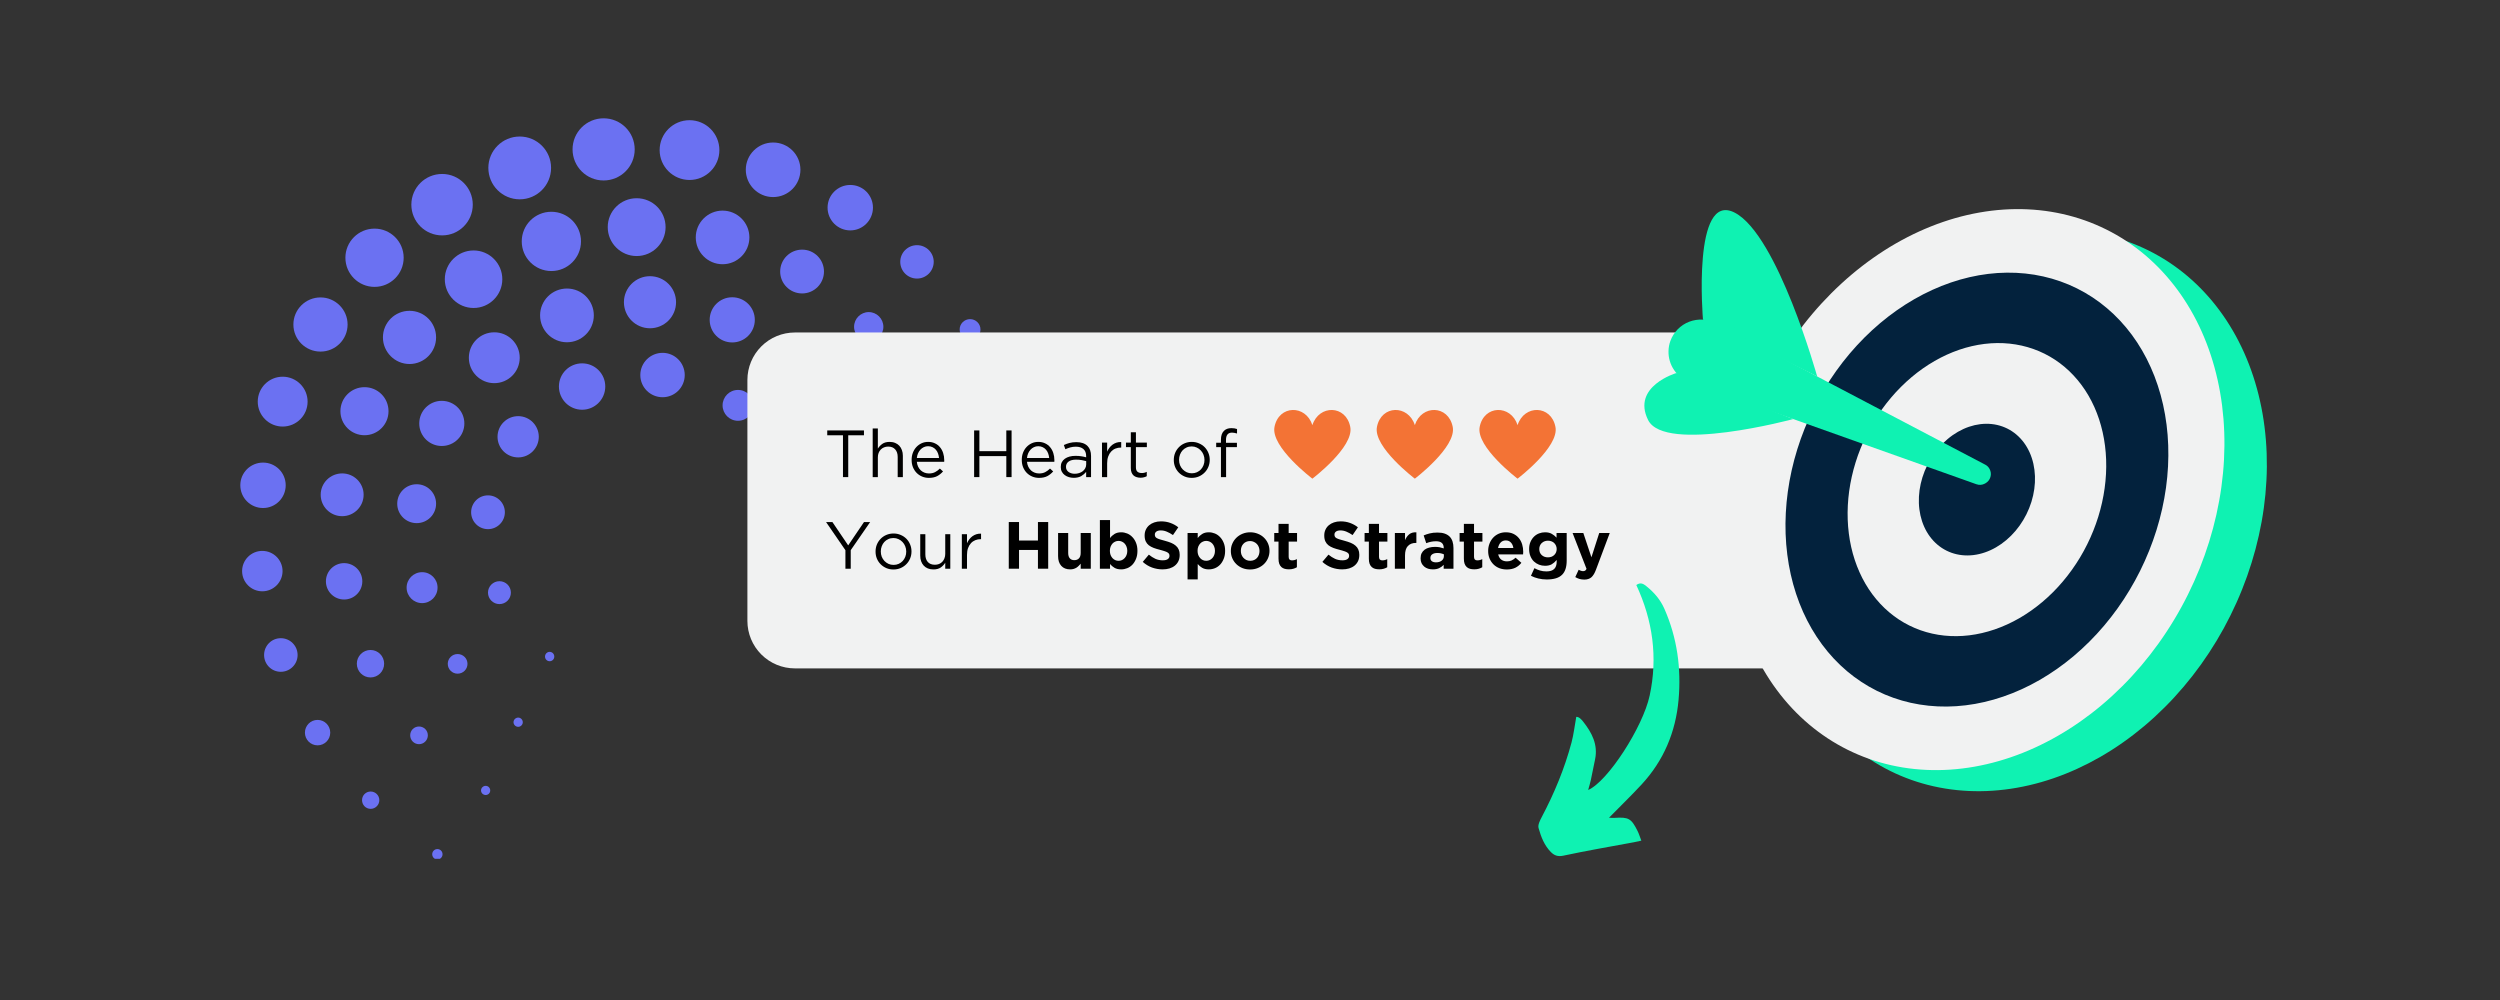 <svg xmlns="http://www.w3.org/2000/svg" xmlns:xlink="http://www.w3.org/1999/xlink" width="1000" zoomAndPan="magnify" viewBox="0 0 750 300" height="400" preserveAspectRatio="xMidYMid meet" version="1.0"><rect x="0" y="0" width="750" height="300" fill="#333333" stroke="none"/><defs><g/><clipPath id="bed651e900"><path d="M 171 35.492 L 191 35.492 L 191 55 L 171 55 Z M 171 35.492 " clip-rule="nonzero"/></clipPath><clipPath id="764309f10c"><path d="M 287 95 L 294.102 95 L 294.102 102 L 287 102 Z M 287 95 " clip-rule="nonzero"/></clipPath><clipPath id="591299a069"><path d="M 129 254 L 133 254 L 133 257.637 L 129 257.637 Z M 129 254 " clip-rule="nonzero"/></clipPath><clipPath id="279cbda74d"><path d="M 224.219 99.746 L 623.754 99.746 L 623.754 200.516 L 224.219 200.516 Z M 224.219 99.746 " clip-rule="nonzero"/></clipPath><clipPath id="5792c44e40"><path d="M 238.469 99.746 L 609.395 99.746 C 613.176 99.746 616.801 101.246 619.473 103.918 C 622.145 106.59 623.645 110.215 623.645 113.996 L 623.645 186.266 C 623.645 190.043 622.145 193.668 619.473 196.34 C 616.801 199.012 613.176 200.516 609.395 200.516 L 238.469 200.516 C 234.691 200.516 231.066 199.012 228.395 196.34 C 225.719 193.668 224.219 190.043 224.219 186.266 L 224.219 113.996 C 224.219 110.215 225.719 106.59 228.395 103.918 C 231.066 101.246 234.691 99.746 238.469 99.746 Z M 238.469 99.746 " clip-rule="nonzero"/></clipPath><clipPath id="c06ed79262"><path d="M 527.688 112.594 L 608.648 112.594 L 608.648 187.668 L 527.688 187.668 Z M 527.688 112.594 " clip-rule="nonzero"/></clipPath><clipPath id="ed586479e8"><path d="M 452.656 104.434 L 617.547 104.434 L 617.547 196 L 452.656 196 Z M 452.656 104.434 " clip-rule="nonzero"/></clipPath><clipPath id="eabde424aa"><path d="M 294.309 104.434 L 459 104.434 L 459 196 L 294.309 196 Z M 294.309 104.434 " clip-rule="nonzero"/></clipPath><clipPath id="1829c98458"><path d="M 230.547 104.434 L 394.863 104.434 L 394.863 195.469 L 230.547 195.469 Z M 230.547 104.434 " clip-rule="nonzero"/></clipPath><clipPath id="ec122def74"><path d="M 275.641 109.246 L 436 109.246 L 436 191.016 L 275.641 191.016 Z M 275.641 109.246 " clip-rule="nonzero"/></clipPath><clipPath id="e504fca102"><path d="M 531 69 L 681 69 L 681 238 L 531 238 Z M 531 69 " clip-rule="nonzero"/></clipPath><clipPath id="0ed8473dc1"><path d="M 491.34 35.492 L 709.41 40.73 L 704.039 264.527 L 485.965 259.289 Z M 491.34 35.492 " clip-rule="nonzero"/></clipPath><clipPath id="ca09ae6cb6"><path d="M 491.34 35.492 L 709.41 40.73 L 704.039 264.527 L 485.965 259.289 Z M 491.34 35.492 " clip-rule="nonzero"/></clipPath><clipPath id="72ab1040e9"><path d="M 518 62 L 668 62 L 668 232 L 518 232 Z M 518 62 " clip-rule="nonzero"/></clipPath><clipPath id="f854248e36"><path d="M 491.34 35.492 L 709.41 40.73 L 704.039 264.527 L 485.965 259.289 Z M 491.34 35.492 " clip-rule="nonzero"/></clipPath><clipPath id="6d6900b45a"><path d="M 491.34 35.492 L 709.41 40.73 L 704.039 264.527 L 485.965 259.289 Z M 491.34 35.492 " clip-rule="nonzero"/></clipPath><clipPath id="3fbd2d6177"><path d="M 535 81 L 651 81 L 651 212 L 535 212 Z M 535 81 " clip-rule="nonzero"/></clipPath><clipPath id="22f6c613d9"><path d="M 491.34 35.492 L 709.41 40.73 L 704.039 264.527 L 485.965 259.289 Z M 491.34 35.492 " clip-rule="nonzero"/></clipPath><clipPath id="fdbd2547a1"><path d="M 491.34 35.492 L 709.41 40.73 L 704.039 264.527 L 485.965 259.289 Z M 491.34 35.492 " clip-rule="nonzero"/></clipPath><clipPath id="979b29656e"><path d="M 554 102 L 632 102 L 632 191 L 554 191 Z M 554 102 " clip-rule="nonzero"/></clipPath><clipPath id="1a942ffba7"><path d="M 491.34 35.492 L 709.41 40.73 L 704.039 264.527 L 485.965 259.289 Z M 491.34 35.492 " clip-rule="nonzero"/></clipPath><clipPath id="a0b4dd4ce1"><path d="M 491.34 35.492 L 709.41 40.73 L 704.039 264.527 L 485.965 259.289 Z M 491.34 35.492 " clip-rule="nonzero"/></clipPath><clipPath id="7936e46a3d"><path d="M 575 127 L 611 127 L 611 167 L 575 167 Z M 575 127 " clip-rule="nonzero"/></clipPath><clipPath id="4723c3105e"><path d="M 491.34 35.492 L 709.41 40.73 L 704.039 264.527 L 485.965 259.289 Z M 491.34 35.492 " clip-rule="nonzero"/></clipPath><clipPath id="028a4da993"><path d="M 491.34 35.492 L 709.41 40.73 L 704.039 264.527 L 485.965 259.289 Z M 491.34 35.492 " clip-rule="nonzero"/></clipPath><clipPath id="a0c028a1c2"><path d="M 510 63 L 546 63 L 546 113 L 510 113 Z M 510 63 " clip-rule="nonzero"/></clipPath><clipPath id="391cc0666a"><path d="M 491.34 35.492 L 709.41 40.73 L 704.039 264.527 L 485.965 259.289 Z M 491.34 35.492 " clip-rule="nonzero"/></clipPath><clipPath id="6f5d8dd628"><path d="M 491.34 35.492 L 709.41 40.73 L 704.039 264.527 L 485.965 259.289 Z M 491.34 35.492 " clip-rule="nonzero"/></clipPath><clipPath id="046f48d301"><path d="M 493 111 L 538 111 L 538 131 L 493 131 Z M 493 111 " clip-rule="nonzero"/></clipPath><clipPath id="2c01f68705"><path d="M 491.34 35.492 L 709.41 40.73 L 704.039 264.527 L 485.965 259.289 Z M 491.34 35.492 " clip-rule="nonzero"/></clipPath><clipPath id="71df7c5ce1"><path d="M 491.34 35.492 L 709.41 40.73 L 704.039 264.527 L 485.965 259.289 Z M 491.34 35.492 " clip-rule="nonzero"/></clipPath><clipPath id="e1b588086f"><path d="M 516 72 L 521 72 L 521 102 L 516 102 Z M 516 72 " clip-rule="nonzero"/></clipPath><clipPath id="dd298b0382"><path d="M 491.34 35.492 L 709.41 40.73 L 704.039 264.527 L 485.965 259.289 Z M 491.34 35.492 " clip-rule="nonzero"/></clipPath><clipPath id="ea81a9547a"><path d="M 491.34 35.492 L 709.41 40.73 L 704.039 264.527 L 485.965 259.289 Z M 491.34 35.492 " clip-rule="nonzero"/></clipPath><clipPath id="a29deb32b4"><path d="M 525 86 L 528 86 L 528 105 L 525 105 Z M 525 86 " clip-rule="nonzero"/></clipPath><clipPath id="a570a607c0"><path d="M 491.34 35.492 L 709.41 40.73 L 704.039 264.527 L 485.965 259.289 Z M 491.34 35.492 " clip-rule="nonzero"/></clipPath><clipPath id="2e62847573"><path d="M 491.34 35.492 L 709.41 40.73 L 704.039 264.527 L 485.965 259.289 Z M 491.34 35.492 " clip-rule="nonzero"/></clipPath><clipPath id="537bb3fd92"><path d="M 501 117 L 520 117 L 520 124 L 501 124 Z M 501 117 " clip-rule="nonzero"/></clipPath><clipPath id="a814ec4ade"><path d="M 491.34 35.492 L 709.41 40.73 L 704.039 264.527 L 485.965 259.289 Z M 491.34 35.492 " clip-rule="nonzero"/></clipPath><clipPath id="a2243d48ef"><path d="M 491.34 35.492 L 709.41 40.73 L 704.039 264.527 L 485.965 259.289 Z M 491.34 35.492 " clip-rule="nonzero"/></clipPath><clipPath id="0add1fe4da"><path d="M 500 95 L 598 95 L 598 146 L 500 146 Z M 500 95 " clip-rule="nonzero"/></clipPath><clipPath id="986c80a129"><path d="M 491.34 35.492 L 709.41 40.73 L 704.039 264.527 L 485.965 259.289 Z M 491.34 35.492 " clip-rule="nonzero"/></clipPath><clipPath id="41fb153a5d"><path d="M 491.34 35.492 L 709.41 40.73 L 704.039 264.527 L 485.965 259.289 Z M 491.34 35.492 " clip-rule="nonzero"/></clipPath><clipPath id="b0007fa14c"><path d="M 461 175 L 504 175 L 504 257 L 461 257 Z M 461 175 " clip-rule="nonzero"/></clipPath><clipPath id="b45ded66ad"><path d="M 458.969 254.199 L 487.859 172.719 L 517 183.051 L 488.109 264.531 Z M 458.969 254.199 " clip-rule="nonzero"/></clipPath><clipPath id="959462c280"><path d="M 516.859 183.207 L 487.969 264.691 L 458.828 254.359 L 487.719 172.875 Z M 516.859 183.207 " clip-rule="nonzero"/></clipPath><clipPath id="1a17cb53e2"><path d="M 382 122 L 406 122 L 406 143.633 L 382 143.633 Z M 382 122 " clip-rule="nonzero"/></clipPath><clipPath id="8463c800ba"><path d="M 413 122 L 436 122 L 436 143.633 L 413 143.633 Z M 413 122 " clip-rule="nonzero"/></clipPath><clipPath id="fd4cc01a70"><path d="M 443 122 L 467 122 L 467 143.633 L 443 143.633 Z M 443 122 " clip-rule="nonzero"/></clipPath></defs><path fill="#6b71f2" d="M 78.918 138.777 C 82.668 138.777 85.711 141.812 85.711 145.574 C 85.711 149.355 82.668 152.406 78.918 152.406 C 75.137 152.406 72.094 149.355 72.094 145.574 C 72.094 141.812 75.137 138.777 78.918 138.777 Z M 78.918 138.777 " fill-opacity="1" fill-rule="nonzero"/><path fill="#6b71f2" d="M 84.801 113.012 C 88.926 113.012 92.281 116.363 92.281 120.496 C 92.281 124.625 88.926 127.969 84.801 127.969 C 80.676 127.969 77.324 124.625 77.324 120.496 C 77.324 116.363 80.676 113.012 84.801 113.012 Z M 84.801 113.012 " fill-opacity="1" fill-rule="nonzero"/><path fill="#6b71f2" d="M 96.152 89.227 C 100.625 89.227 104.277 92.879 104.277 97.352 C 104.277 101.852 100.625 105.477 96.152 105.477 C 91.652 105.477 88.016 101.852 88.016 97.352 C 88.016 92.879 91.652 89.227 96.152 89.227 Z M 96.152 89.227 " fill-opacity="1" fill-rule="nonzero"/><path fill="#6b71f2" d="M 112.363 68.586 C 117.184 68.586 121.102 72.504 121.102 77.32 C 121.102 82.148 117.184 86.066 112.363 86.066 C 107.535 86.066 103.621 82.148 103.621 77.32 C 103.621 72.504 107.535 68.586 112.363 68.586 Z M 112.363 68.586 " fill-opacity="1" fill-rule="nonzero"/><path fill="#6b71f2" d="M 132.641 52.188 C 137.723 52.188 141.832 56.316 141.832 61.398 C 141.832 66.492 137.723 70.617 132.641 70.617 C 127.531 70.617 123.406 66.492 123.406 61.398 C 123.406 56.316 127.531 52.188 132.641 52.188 Z M 132.641 52.188 " fill-opacity="1" fill-rule="nonzero"/><path fill="#6b71f2" d="M 155.914 40.957 C 161.117 40.957 165.324 45.168 165.324 50.359 C 165.324 55.578 161.117 59.797 155.914 59.797 C 150.723 59.797 146.504 55.578 146.504 50.359 C 146.504 45.168 150.723 40.957 155.914 40.957 Z M 155.914 40.957 " fill-opacity="1" fill-rule="nonzero"/><g clip-path="url(#bed651e900)"><path fill="#6b71f2" d="M 181.082 35.492 C 186.238 35.492 190.41 39.664 190.41 44.82 C 190.41 49.969 186.238 54.141 181.082 54.141 C 175.938 54.141 171.766 49.969 171.766 44.82 C 171.766 39.664 175.938 35.492 181.082 35.492 Z M 181.082 35.492 " fill-opacity="1" fill-rule="nonzero"/></g><path fill="#6b71f2" d="M 206.859 36.059 C 211.797 36.059 215.816 40.082 215.816 45.031 C 215.816 49.969 211.797 53.992 206.859 53.992 C 201.906 53.992 197.891 49.969 197.891 45.031 C 197.891 40.082 201.906 36.059 206.859 36.059 Z M 206.859 36.059 " fill-opacity="1" fill-rule="nonzero"/><path fill="#6b71f2" d="M 231.938 42.754 C 236.457 42.754 240.129 46.406 240.129 50.922 C 240.129 55.449 236.457 59.121 231.938 59.121 C 227.422 59.121 223.738 55.449 223.738 50.922 C 223.738 46.406 227.422 42.754 231.938 42.754 Z M 231.938 42.754 " fill-opacity="1" fill-rule="nonzero"/><path fill="#6b71f2" d="M 255.086 55.488 C 258.848 55.488 261.887 58.527 261.887 62.281 C 261.887 66.055 258.848 69.121 255.086 69.121 C 251.32 69.121 248.27 66.055 248.27 62.281 C 248.27 58.527 251.32 55.488 255.086 55.488 Z M 255.086 55.488 " fill-opacity="1" fill-rule="nonzero"/><path fill="#6b71f2" d="M 275.105 73.551 C 277.855 73.551 280.117 75.789 280.117 78.543 C 280.117 81.32 277.855 83.57 275.105 83.57 C 272.316 83.57 270.078 81.32 270.078 78.543 C 270.078 75.789 272.316 73.551 275.105 73.551 Z M 275.105 73.551 " fill-opacity="1" fill-rule="nonzero"/><g clip-path="url(#764309f10c)"><path fill="#6b71f2" d="M 291.027 95.738 C 292.75 95.738 294.145 97.133 294.145 98.844 C 294.145 100.566 292.75 101.961 291.027 101.961 C 289.289 101.961 287.895 100.566 287.895 98.844 C 287.895 97.133 289.289 95.738 291.027 95.738 Z M 291.027 95.738 " fill-opacity="1" fill-rule="nonzero"/></g><g clip-path="url(#591299a069)"><path fill="#6b71f2" d="M 131.219 254.719 C 132.078 254.719 132.762 255.418 132.762 256.277 C 132.762 257.133 132.078 257.832 131.219 257.832 C 130.355 257.832 129.664 257.133 129.664 256.277 C 129.664 255.418 130.355 254.719 131.219 254.719 Z M 131.219 254.719 " fill-opacity="1" fill-rule="nonzero"/></g><path fill="#6b71f2" d="M 111.191 237.457 C 112.621 237.457 113.797 238.613 113.797 240.043 C 113.797 241.484 112.621 242.656 111.191 242.656 C 109.75 242.656 108.613 241.484 108.613 240.043 C 108.613 238.613 109.75 237.457 111.191 237.457 Z M 111.191 237.457 " fill-opacity="1" fill-rule="nonzero"/><path fill="#6b71f2" d="M 95.277 215.969 C 97.391 215.969 99.074 217.691 99.074 219.793 C 99.074 221.879 97.391 223.602 95.277 223.602 C 93.164 223.602 91.477 221.879 91.477 219.793 C 91.477 217.691 93.164 215.969 95.277 215.969 Z M 95.277 215.969 " fill-opacity="1" fill-rule="nonzero"/><path fill="#6b71f2" d="M 84.234 191.457 C 87.023 191.457 89.281 193.715 89.281 196.504 C 89.281 199.281 87.023 201.539 84.234 201.539 C 81.457 201.539 79.227 199.281 79.227 196.504 C 79.227 193.715 81.457 191.457 84.234 191.457 Z M 84.234 191.457 " fill-opacity="1" fill-rule="nonzero"/><path fill="#6b71f2" d="M 78.688 165.27 C 82.031 165.27 84.766 167.984 84.766 171.324 C 84.766 174.676 82.031 177.391 78.688 177.391 C 75.348 177.391 72.633 174.676 72.633 171.324 C 72.633 167.984 75.348 165.27 78.688 165.27 Z M 78.688 165.27 " fill-opacity="1" fill-rule="nonzero"/><path fill="#6b71f2" d="M 102.656 142.023 C 106.188 142.023 109.086 144.883 109.086 148.426 C 109.086 151.988 106.188 154.855 102.656 154.855 C 99.102 154.855 96.207 151.988 96.207 148.426 C 96.207 144.883 99.102 142.023 102.656 142.023 Z M 102.656 142.023 " fill-opacity="1" fill-rule="nonzero"/><path fill="#6b71f2" d="M 109.352 116.152 C 113.348 116.152 116.555 119.367 116.555 123.367 C 116.555 127.34 113.348 130.57 109.352 130.57 C 105.367 130.57 102.125 127.34 102.125 123.367 C 102.125 119.367 105.367 116.152 109.352 116.152 Z M 109.352 116.152 " fill-opacity="1" fill-rule="nonzero"/><path fill="#6b71f2" d="M 122.859 93.242 C 127.266 93.242 130.828 96.797 130.828 101.223 C 130.828 105.605 127.266 109.203 122.859 109.203 C 118.457 109.203 114.879 105.605 114.879 101.223 C 114.879 96.797 118.457 93.242 122.859 93.242 Z M 122.859 93.242 " fill-opacity="1" fill-rule="nonzero"/><path fill="#6b71f2" d="M 142.078 75.137 C 146.832 75.137 150.695 79.008 150.695 83.77 C 150.695 88.523 146.832 92.395 142.078 92.395 C 137.312 92.395 133.441 88.523 133.441 83.77 C 133.441 79.008 137.312 75.137 142.078 75.137 Z M 142.078 75.137 " fill-opacity="1" fill-rule="nonzero"/><path fill="#6b71f2" d="M 165.406 63.531 C 170.316 63.531 174.297 67.5 174.297 72.422 C 174.297 77.32 170.316 81.312 165.406 81.312 C 160.496 81.312 156.523 77.32 156.523 72.422 C 156.523 67.5 160.496 63.531 165.406 63.531 Z M 165.406 63.531 " fill-opacity="1" fill-rule="nonzero"/><path fill="#6b71f2" d="M 190.992 59.469 C 195.793 59.469 199.676 63.328 199.676 68.141 C 199.676 72.922 195.793 76.812 190.992 76.812 C 186.211 76.812 182.32 72.922 182.32 68.141 C 182.32 63.328 186.211 59.469 190.992 59.469 Z M 190.992 59.469 " fill-opacity="1" fill-rule="nonzero"/><path fill="#6b71f2" d="M 216.773 63.184 C 221.199 63.184 224.816 66.793 224.816 71.227 C 224.816 75.664 221.199 79.27 216.773 79.27 C 212.336 79.27 208.73 75.664 208.73 71.227 C 208.73 66.793 212.336 63.184 216.773 63.184 Z M 216.773 63.184 " fill-opacity="1" fill-rule="nonzero"/><path fill="#6b71f2" d="M 240.637 74.891 C 244.262 74.891 247.195 77.832 247.195 81.465 C 247.195 85.09 244.262 88.035 240.637 88.035 C 237.004 88.035 234.051 85.09 234.051 81.465 C 234.051 77.832 237.004 74.891 240.637 74.891 Z M 240.637 74.891 " fill-opacity="1" fill-rule="nonzero"/><path fill="#6b71f2" d="M 260.621 93.625 C 263.035 93.625 265.012 95.613 265.012 98.043 C 265.012 100.469 263.035 102.434 260.621 102.434 C 258.199 102.434 256.223 100.469 256.223 98.043 C 256.223 95.613 258.199 93.625 260.621 93.625 Z M 260.621 93.625 " fill-opacity="1" fill-rule="nonzero"/><path fill="#6b71f2" d="M 275.168 117.363 C 276.363 117.363 277.336 118.34 277.336 119.531 C 277.336 120.762 276.363 121.719 275.168 121.719 C 273.969 121.719 272.992 120.762 272.992 119.531 C 272.992 118.34 273.969 117.363 275.168 117.363 Z M 275.168 117.363 " fill-opacity="1" fill-rule="nonzero"/><path fill="#6b71f2" d="M 145.703 235.754 C 146.461 235.754 147.07 236.371 147.07 237.137 C 147.07 237.902 146.461 238.504 145.703 238.504 C 144.949 238.504 144.309 237.902 144.309 237.137 C 144.309 236.371 144.949 235.754 145.703 235.754 Z M 145.703 235.754 " fill-opacity="1" fill-rule="nonzero"/><path fill="#6b71f2" d="M 125.699 217.953 C 127.168 217.953 128.352 219.109 128.352 220.598 C 128.352 222.055 127.168 223.254 125.699 223.254 C 124.227 223.254 123.059 222.055 123.059 220.598 C 123.059 219.109 124.227 217.953 125.699 217.953 Z M 125.699 217.953 " fill-opacity="1" fill-rule="nonzero"/><path fill="#6b71f2" d="M 111.145 194.992 C 113.43 194.992 115.242 196.848 115.242 199.109 C 115.242 201.387 113.43 203.234 111.145 203.234 C 108.887 203.234 107.047 201.387 107.047 199.109 C 107.047 196.848 108.887 194.992 111.145 194.992 Z M 111.145 194.992 " fill-opacity="1" fill-rule="nonzero"/><path fill="#6b71f2" d="M 103.238 168.938 C 106.254 168.938 108.695 171.398 108.695 174.387 C 108.695 177.418 106.254 179.852 103.238 179.852 C 100.203 179.852 97.773 177.418 97.773 174.387 C 97.773 171.398 100.203 168.938 103.238 168.938 Z M 103.238 168.938 " fill-opacity="1" fill-rule="nonzero"/><path fill="#6b71f2" d="M 125.008 145.273 C 128.223 145.273 130.828 147.871 130.828 151.113 C 130.828 154.336 128.223 156.941 125.008 156.941 C 121.773 156.941 119.168 154.336 119.168 151.113 C 119.168 147.871 121.773 145.273 125.008 145.273 Z M 125.008 145.273 " fill-opacity="1" fill-rule="nonzero"/><path fill="#6b71f2" d="M 132.531 120.25 C 136.266 120.25 139.309 123.293 139.309 127.039 C 139.309 130.773 136.266 133.797 132.531 133.797 C 128.789 133.797 125.773 130.773 125.773 127.039 C 125.773 123.293 128.789 120.25 132.531 120.25 Z M 132.531 120.25 " fill-opacity="1" fill-rule="nonzero"/><path fill="#6b71f2" d="M 148.289 99.691 C 152.5 99.691 155.914 103.098 155.914 107.324 C 155.914 111.535 152.5 114.949 148.289 114.949 C 144.062 114.949 140.656 111.535 140.656 107.324 C 140.656 103.098 144.062 99.691 148.289 99.691 Z M 148.289 99.691 " fill-opacity="1" fill-rule="nonzero"/><path fill="#6b71f2" d="M 170.09 86.559 C 174.543 86.559 178.148 90.164 178.148 94.609 C 178.148 99.074 174.543 102.68 170.09 102.68 C 165.633 102.68 162.027 99.074 162.027 94.609 C 162.027 90.164 165.633 86.559 170.09 86.559 Z M 170.09 86.559 " fill-opacity="1" fill-rule="nonzero"/><path fill="#6b71f2" d="M 194.992 82.859 C 199.309 82.859 202.816 86.348 202.816 90.656 C 202.816 94.984 199.309 98.48 194.992 98.48 C 190.691 98.48 187.176 94.984 187.176 90.656 C 187.176 86.348 190.691 82.859 194.992 82.859 Z M 194.992 82.859 " fill-opacity="1" fill-rule="nonzero"/><path fill="#6b71f2" d="M 219.66 89.18 C 223.422 89.18 226.445 92.223 226.445 95.957 C 226.445 99.691 223.422 102.734 219.66 102.734 C 215.914 102.734 212.902 99.691 212.902 95.957 C 212.902 92.223 215.914 89.18 219.66 89.18 Z M 219.66 89.18 " fill-opacity="1" fill-rule="nonzero"/><path fill="#6b71f2" d="M 240.746 105.375 C 243.215 105.375 245.238 107.363 245.238 109.867 C 245.238 112.344 243.215 114.34 240.746 114.34 C 238.262 114.34 236.246 112.344 236.246 109.867 C 236.246 107.363 238.262 105.375 240.746 105.375 Z M 240.746 105.375 " fill-opacity="1" fill-rule="nonzero"/><path fill="#6b71f2" d="M 255.41 128.559 C 256.434 128.559 257.281 129.379 257.281 130.426 C 257.281 131.457 256.434 132.293 255.41 132.293 C 254.363 132.293 253.543 131.457 253.543 130.426 C 253.543 129.379 254.363 128.559 255.41 128.559 Z M 255.41 128.559 " fill-opacity="1" fill-rule="nonzero"/><path fill="#6b71f2" d="M 155.461 215.277 C 156.215 215.277 156.836 215.914 156.836 216.672 C 156.836 217.418 156.215 218.047 155.461 218.047 C 154.695 218.047 154.055 217.418 154.055 216.672 C 154.055 215.914 154.695 215.277 155.461 215.277 Z M 155.461 215.277 " fill-opacity="1" fill-rule="nonzero"/><path fill="#6b71f2" d="M 137.277 196.211 C 138.918 196.211 140.246 197.516 140.246 199.152 C 140.246 200.785 138.918 202.105 137.277 202.105 C 135.656 202.105 134.328 200.785 134.328 199.152 C 134.328 197.516 135.656 196.211 137.277 196.211 Z M 137.277 196.211 " fill-opacity="1" fill-rule="nonzero"/><path fill="#6b71f2" d="M 126.629 171.652 C 129.207 171.652 131.266 173.723 131.266 176.289 C 131.266 178.852 129.207 180.938 126.629 180.938 C 124.078 180.938 121.984 178.852 121.984 176.289 C 121.984 173.723 124.078 171.652 126.629 171.652 Z M 126.629 171.652 " fill-opacity="1" fill-rule="nonzero"/><path fill="#6b71f2" d="M 146.395 148.609 C 149.176 148.609 151.461 150.875 151.461 153.68 C 151.461 156.469 149.176 158.746 146.395 158.746 C 143.59 158.746 141.34 156.469 141.34 153.68 C 141.34 150.875 143.59 148.609 146.395 148.609 Z M 146.395 148.609 " fill-opacity="1" fill-rule="nonzero"/><path fill="#6b71f2" d="M 155.461 124.844 C 158.867 124.844 161.637 127.629 161.637 131.035 C 161.637 134.445 158.867 137.223 155.461 137.223 C 152.023 137.223 149.258 134.445 149.258 131.035 C 149.258 127.629 152.023 124.844 155.461 124.844 Z M 155.461 124.844 " fill-opacity="1" fill-rule="nonzero"/><path fill="#6b71f2" d="M 174.633 109.004 C 178.477 109.004 181.582 112.109 181.582 115.953 C 181.582 119.797 178.477 122.922 174.633 122.922 C 170.781 122.922 167.676 119.797 167.676 115.953 C 167.676 112.109 170.781 109.004 174.633 109.004 Z M 174.633 109.004 " fill-opacity="1" fill-rule="nonzero"/><path fill="#6b71f2" d="M 198.773 105.852 C 202.453 105.852 205.422 108.84 205.422 112.52 C 205.422 116.188 202.453 119.168 198.773 119.168 C 195.082 119.168 192.094 116.188 192.094 112.52 C 192.094 108.84 195.082 105.852 198.773 105.852 Z M 198.773 105.852 " fill-opacity="1" fill-rule="nonzero"/><path fill="#6b71f2" d="M 221.391 116.98 C 223.969 116.98 226.027 119.059 226.027 121.609 C 226.027 124.168 223.969 126.234 221.391 126.234 C 218.84 126.234 216.773 124.168 216.773 121.609 C 216.773 119.059 218.84 116.98 221.391 116.98 Z M 221.391 116.98 " fill-opacity="1" fill-rule="nonzero"/><path fill="#6b71f2" d="M 236.457 139.379 C 237.258 139.379 237.906 140.027 237.906 140.828 C 237.906 141.641 237.258 142.297 236.457 142.297 C 235.664 142.297 235.008 141.641 235.008 140.828 C 235.008 140.027 235.664 139.379 236.457 139.379 Z M 236.457 139.379 " fill-opacity="1" fill-rule="nonzero"/><path fill="#6b71f2" d="M 164.895 195.555 C 165.672 195.555 166.289 196.191 166.289 196.977 C 166.289 197.742 165.672 198.371 164.895 198.371 C 164.133 198.371 163.504 197.742 163.504 196.977 C 163.504 196.191 164.133 195.555 164.895 195.555 Z M 164.895 195.555 " fill-opacity="1" fill-rule="nonzero"/><path fill="#6b71f2" d="M 149.828 174.359 C 151.742 174.359 153.266 175.898 153.266 177.785 C 153.266 179.68 151.742 181.227 149.828 181.227 C 147.945 181.227 146.395 179.68 146.395 177.785 C 146.395 175.898 147.945 174.359 149.828 174.359 Z M 149.828 174.359 " fill-opacity="1" fill-rule="nonzero"/><g clip-path="url(#279cbda74d)"><g clip-path="url(#5792c44e40)"><path fill="#f1f2f2" d="M 224.219 99.746 L 623.754 99.746 L 623.754 200.516 L 224.219 200.516 Z M 224.219 99.746 " fill-opacity="1" fill-rule="nonzero"/></g></g><g clip-path="url(#c06ed79262)"><path fill="#000000" d="M 527.688 112.594 L 608.629 112.594 L 608.629 187.668 L 527.688 187.668 Z M 527.688 112.594 " fill-opacity="1" fill-rule="nonzero"/></g><g clip-path="url(#ed586479e8)"><path fill="#f1f2f2" d="M 614.184 104.434 L 455.789 104.434 C 454.105 104.434 452.742 105.801 452.742 107.48 L 452.742 192.773 C 452.742 194.457 454.105 195.816 455.789 195.816 L 614.184 195.816 C 615.867 195.816 617.23 194.457 617.23 192.773 L 617.23 107.48 C 617.23 105.801 615.867 104.434 614.184 104.434 Z M 566.707 177.543 L 571.539 177.543 C 573.223 177.543 574.586 178.902 574.586 180.586 C 574.586 182.273 573.223 183.633 571.539 183.633 L 565.445 183.633 C 564.637 183.633 563.863 183.312 563.293 182.742 L 559.355 178.801 L 555.414 182.742 C 554.844 183.312 554.07 183.633 553.262 183.633 L 547.168 183.633 C 545.484 183.633 544.125 182.273 544.125 180.586 C 544.125 178.902 545.484 177.543 547.168 177.543 L 552 177.543 L 556.309 173.234 L 556.309 127.02 L 552 122.711 L 547.168 122.711 C 545.484 122.711 544.125 121.348 544.125 119.664 C 544.125 117.984 545.484 116.621 547.168 116.621 L 553.262 116.621 C 554.07 116.621 554.844 116.941 555.414 117.512 L 559.355 121.449 L 563.293 117.512 C 563.863 116.941 564.637 116.621 565.445 116.621 L 571.539 116.621 C 573.223 116.621 574.586 117.984 574.586 119.664 C 574.586 121.348 573.223 122.711 571.539 122.711 L 566.707 122.711 L 562.398 127.02 L 562.398 173.234 Z M 566.707 177.543 " fill-opacity="1" fill-rule="nonzero"/></g><g clip-path="url(#eabde424aa)"><path fill="#f1f2f2" d="M 455.836 104.434 L 297.438 104.434 C 295.758 104.434 294.395 105.801 294.395 107.48 L 294.395 192.773 C 294.395 194.457 295.758 195.816 297.438 195.816 L 455.836 195.816 C 457.52 195.816 458.879 194.457 458.879 192.773 L 458.879 107.48 C 458.879 105.801 457.52 104.434 455.836 104.434 Z M 408.359 177.543 L 413.191 177.543 C 414.875 177.543 416.234 178.902 416.234 180.586 C 416.234 182.273 414.875 183.633 413.191 183.633 L 407.098 183.633 C 406.289 183.633 405.512 183.312 404.945 182.742 L 401.004 178.801 L 397.066 182.742 C 396.496 183.312 395.723 183.633 394.914 183.633 L 388.82 183.633 C 387.137 183.633 385.773 182.273 385.773 180.586 C 385.773 178.902 387.137 177.543 388.82 177.543 L 393.652 177.543 L 397.961 173.234 L 397.961 127.02 L 393.652 122.711 L 388.82 122.711 C 387.137 122.711 385.773 121.348 385.773 119.664 C 385.773 117.984 387.137 116.621 388.82 116.621 L 394.914 116.621 C 395.723 116.621 396.496 116.941 397.066 117.512 L 401.004 121.449 L 404.945 117.512 C 405.512 116.941 406.289 116.621 407.098 116.621 L 413.191 116.621 C 414.875 116.621 416.234 117.984 416.234 119.664 C 416.234 121.348 414.875 122.711 413.191 122.711 L 408.359 122.711 L 404.051 127.02 L 404.051 173.234 Z M 408.359 177.543 " fill-opacity="1" fill-rule="nonzero"/></g><g clip-path="url(#1829c98458)"><path fill="#f1f2f2" d="M 391.613 104.434 L 233.668 104.434 C 231.992 104.434 230.633 105.797 230.633 107.473 L 230.633 192.52 C 230.633 194.199 231.992 195.559 233.668 195.559 L 391.613 195.559 C 393.293 195.559 394.652 194.199 394.652 192.52 L 394.652 107.473 C 394.652 105.797 393.293 104.434 391.613 104.434 Z M 344.273 177.332 L 349.09 177.332 C 350.77 177.332 352.129 178.691 352.129 180.371 C 352.129 182.051 350.77 183.41 349.09 183.41 L 343.016 183.41 C 342.207 183.41 341.438 183.09 340.867 182.52 L 336.941 178.59 L 333.016 182.52 C 332.445 183.09 331.676 183.41 330.867 183.41 L 324.793 183.41 C 323.113 183.41 321.754 182.051 321.754 180.371 C 321.754 178.691 323.113 177.332 324.793 177.332 L 329.609 177.332 L 333.902 173.039 L 333.902 126.953 L 329.609 122.66 L 324.793 122.66 C 323.113 122.66 321.754 121.301 321.754 119.621 C 321.754 117.945 323.113 116.586 324.793 116.586 L 330.867 116.586 C 331.676 116.586 332.445 116.902 333.016 117.477 L 336.941 121.402 L 340.867 117.477 C 341.438 116.902 342.207 116.586 343.016 116.586 L 349.09 116.586 C 350.77 116.586 352.129 117.945 352.129 119.621 C 352.129 121.301 350.77 122.66 349.09 122.66 L 344.273 122.66 L 339.98 126.953 L 339.98 173.039 Z M 344.273 177.332 " fill-opacity="1" fill-rule="nonzero"/></g><g clip-path="url(#ec122def74)"><path fill="#f1f2f2" d="M 275.641 109.246 L 435.984 109.246 L 435.984 191.016 L 275.641 191.016 Z M 275.641 109.246 " fill-opacity="1" fill-rule="nonzero"/></g><g fill="#000000" fill-opacity="1"><g transform="translate(247.267, 143.13)"><g><path d="M 5.625 -12.547 L 0.906 -12.547 L 0.906 -14 L 11.922 -14 L 11.922 -12.547 L 7.203 -12.547 L 7.203 0 L 5.625 0 Z M 5.625 -12.547 "/></g></g></g><g fill="#000000" fill-opacity="1"><g transform="translate(260.089, 143.13)"><g><path d="M 1.719 -14.594 L 3.266 -14.594 L 3.266 -8.547 C 3.609 -9.098 4.055 -9.57 4.609 -9.969 C 5.172 -10.363 5.898 -10.562 6.797 -10.562 C 7.422 -10.562 7.977 -10.457 8.469 -10.25 C 8.957 -10.051 9.367 -9.77 9.703 -9.406 C 10.047 -9.039 10.305 -8.602 10.484 -8.094 C 10.672 -7.594 10.766 -7.035 10.766 -6.422 L 10.766 0 L 9.219 0 L 9.219 -6.047 C 9.219 -7.004 8.969 -7.758 8.469 -8.312 C 7.977 -8.875 7.273 -9.156 6.359 -9.156 C 5.922 -9.156 5.508 -9.078 5.125 -8.922 C 4.75 -8.773 4.422 -8.555 4.141 -8.266 C 3.859 -7.984 3.641 -7.641 3.484 -7.234 C 3.336 -6.836 3.266 -6.398 3.266 -5.922 L 3.266 0 L 1.719 0 Z M 1.719 -14.594 "/></g></g></g><g fill="#000000" fill-opacity="1"><g transform="translate(272.411, 143.13)"><g><path d="M 6.234 0.234 C 5.535 0.234 4.867 0.102 4.234 -0.156 C 3.609 -0.414 3.062 -0.781 2.594 -1.25 C 2.133 -1.719 1.766 -2.281 1.484 -2.938 C 1.211 -3.602 1.078 -4.336 1.078 -5.141 L 1.078 -5.188 C 1.078 -5.926 1.195 -6.625 1.438 -7.281 C 1.688 -7.938 2.031 -8.504 2.469 -8.984 C 2.914 -9.473 3.441 -9.859 4.047 -10.141 C 4.648 -10.422 5.316 -10.562 6.047 -10.562 C 6.805 -10.562 7.484 -10.414 8.078 -10.125 C 8.68 -9.844 9.188 -9.453 9.594 -8.953 C 10.008 -8.461 10.32 -7.883 10.531 -7.219 C 10.75 -6.562 10.859 -5.852 10.859 -5.094 C 10.859 -4.988 10.859 -4.898 10.859 -4.828 C 10.859 -4.766 10.852 -4.688 10.844 -4.594 L 2.641 -4.594 C 2.691 -4.039 2.82 -3.547 3.031 -3.109 C 3.25 -2.672 3.52 -2.301 3.844 -2 C 4.176 -1.707 4.547 -1.484 4.953 -1.328 C 5.367 -1.172 5.812 -1.094 6.281 -1.094 C 7 -1.094 7.613 -1.227 8.125 -1.5 C 8.645 -1.77 9.117 -2.125 9.547 -2.562 L 10.5 -1.703 C 9.977 -1.109 9.383 -0.633 8.719 -0.281 C 8.051 0.062 7.223 0.234 6.234 0.234 Z M 9.297 -5.734 C 9.254 -6.203 9.156 -6.648 9 -7.078 C 8.852 -7.504 8.641 -7.879 8.359 -8.203 C 8.086 -8.523 7.754 -8.781 7.359 -8.969 C 6.973 -9.164 6.52 -9.266 6 -9.266 C 5.539 -9.266 5.117 -9.172 4.734 -8.984 C 4.348 -8.805 4.008 -8.562 3.719 -8.25 C 3.426 -7.938 3.188 -7.566 3 -7.141 C 2.812 -6.711 2.691 -6.242 2.641 -5.734 Z M 9.297 -5.734 "/></g></g></g><g fill="#000000" fill-opacity="1"><g transform="translate(284.253, 143.13)"><g/></g></g><g fill="#000000" fill-opacity="1"><g transform="translate(290.254, 143.13)"><g><path d="M 1.984 -14 L 3.562 -14 L 3.562 -7.781 L 11.641 -7.781 L 11.641 -14 L 13.219 -14 L 13.219 0 L 11.641 0 L 11.641 -6.297 L 3.562 -6.297 L 3.562 0 L 1.984 0 Z M 1.984 -14 "/></g></g></g><g fill="#000000" fill-opacity="1"><g transform="translate(305.456, 143.13)"><g><path d="M 6.234 0.234 C 5.535 0.234 4.867 0.102 4.234 -0.156 C 3.609 -0.414 3.062 -0.781 2.594 -1.25 C 2.133 -1.719 1.766 -2.281 1.484 -2.938 C 1.211 -3.602 1.078 -4.336 1.078 -5.141 L 1.078 -5.188 C 1.078 -5.926 1.195 -6.625 1.438 -7.281 C 1.688 -7.938 2.031 -8.504 2.469 -8.984 C 2.914 -9.473 3.441 -9.859 4.047 -10.141 C 4.648 -10.422 5.316 -10.562 6.047 -10.562 C 6.805 -10.562 7.484 -10.414 8.078 -10.125 C 8.68 -9.844 9.188 -9.453 9.594 -8.953 C 10.008 -8.461 10.32 -7.883 10.531 -7.219 C 10.75 -6.562 10.859 -5.852 10.859 -5.094 C 10.859 -4.988 10.859 -4.898 10.859 -4.828 C 10.859 -4.766 10.852 -4.688 10.844 -4.594 L 2.641 -4.594 C 2.691 -4.039 2.82 -3.547 3.031 -3.109 C 3.25 -2.672 3.52 -2.301 3.844 -2 C 4.176 -1.707 4.547 -1.484 4.953 -1.328 C 5.367 -1.172 5.812 -1.094 6.281 -1.094 C 7 -1.094 7.613 -1.227 8.125 -1.5 C 8.645 -1.77 9.117 -2.125 9.547 -2.562 L 10.5 -1.703 C 9.977 -1.109 9.383 -0.633 8.719 -0.281 C 8.051 0.062 7.223 0.234 6.234 0.234 Z M 9.297 -5.734 C 9.254 -6.203 9.156 -6.648 9 -7.078 C 8.852 -7.504 8.641 -7.879 8.359 -8.203 C 8.086 -8.523 7.754 -8.781 7.359 -8.969 C 6.973 -9.164 6.52 -9.266 6 -9.266 C 5.539 -9.266 5.117 -9.172 4.734 -8.984 C 4.348 -8.805 4.008 -8.562 3.719 -8.25 C 3.426 -7.938 3.188 -7.566 3 -7.141 C 2.812 -6.711 2.691 -6.242 2.641 -5.734 Z M 9.297 -5.734 "/></g></g></g><g fill="#000000" fill-opacity="1"><g transform="translate(317.297, 143.13)"><g><path d="M 4.797 0.219 C 4.316 0.219 3.848 0.148 3.391 0.016 C 2.93 -0.117 2.516 -0.32 2.141 -0.594 C 1.773 -0.863 1.484 -1.195 1.266 -1.594 C 1.047 -2 0.938 -2.469 0.938 -3 L 0.938 -3.047 C 0.938 -3.586 1.039 -4.062 1.25 -4.469 C 1.469 -4.883 1.773 -5.234 2.172 -5.516 C 2.566 -5.797 3.031 -6.008 3.562 -6.156 C 4.102 -6.301 4.703 -6.375 5.359 -6.375 C 6.023 -6.375 6.602 -6.332 7.094 -6.25 C 7.594 -6.176 8.078 -6.07 8.547 -5.938 L 8.547 -6.297 C 8.547 -7.234 8.273 -7.938 7.734 -8.406 C 7.191 -8.883 6.43 -9.125 5.453 -9.125 C 4.848 -9.125 4.297 -9.051 3.797 -8.906 C 3.297 -8.77 2.801 -8.586 2.312 -8.359 L 1.859 -9.625 C 2.43 -9.883 3.008 -10.094 3.594 -10.25 C 4.188 -10.406 4.863 -10.484 5.625 -10.484 C 7.082 -10.484 8.191 -10.102 8.953 -9.344 C 9.66 -8.633 10.016 -7.625 10.016 -6.312 L 10.016 0 L 8.547 0 L 8.547 -1.562 C 8.18 -1.094 7.695 -0.676 7.094 -0.312 C 6.488 0.039 5.723 0.219 4.797 0.219 Z M 5.094 -1 C 5.57 -1 6.02 -1.066 6.438 -1.203 C 6.863 -1.348 7.234 -1.539 7.547 -1.781 C 7.859 -2.031 8.102 -2.328 8.281 -2.672 C 8.469 -3.016 8.562 -3.391 8.562 -3.797 L 8.562 -4.797 C 8.176 -4.898 7.734 -5 7.234 -5.094 C 6.734 -5.188 6.16 -5.234 5.516 -5.234 C 4.547 -5.234 3.801 -5.039 3.281 -4.656 C 2.758 -4.27 2.5 -3.75 2.5 -3.094 L 2.5 -3.062 C 2.5 -2.738 2.566 -2.445 2.703 -2.188 C 2.848 -1.926 3.039 -1.707 3.281 -1.531 C 3.52 -1.363 3.797 -1.234 4.109 -1.141 C 4.422 -1.047 4.75 -1 5.094 -1 Z M 5.094 -1 "/></g></g></g><g fill="#000000" fill-opacity="1"><g transform="translate(328.879, 143.13)"><g><path d="M 1.719 -10.344 L 3.266 -10.344 L 3.266 -7.641 C 3.453 -8.066 3.68 -8.457 3.953 -8.812 C 4.234 -9.176 4.551 -9.488 4.906 -9.75 C 5.27 -10.008 5.664 -10.207 6.094 -10.344 C 6.52 -10.477 6.984 -10.535 7.484 -10.516 L 7.484 -8.859 L 7.359 -8.859 C 6.797 -8.859 6.266 -8.758 5.766 -8.562 C 5.266 -8.363 4.828 -8.062 4.453 -7.656 C 4.086 -7.258 3.797 -6.766 3.578 -6.172 C 3.367 -5.578 3.266 -4.895 3.266 -4.125 L 3.266 0 L 1.719 0 Z M 1.719 -10.344 "/></g></g></g><g fill="#000000" fill-opacity="1"><g transform="translate(336.98, 143.13)"><g><path d="M 5.188 0.188 C 4.77 0.188 4.379 0.129 4.016 0.016 C 3.66 -0.086 3.352 -0.254 3.094 -0.484 C 2.832 -0.723 2.629 -1.023 2.484 -1.391 C 2.336 -1.766 2.266 -2.211 2.266 -2.734 L 2.266 -8.984 L 0.812 -8.984 L 0.812 -10.344 L 2.266 -10.344 L 2.266 -13.453 L 3.797 -13.453 L 3.797 -10.344 L 7.078 -10.344 L 7.078 -8.984 L 3.797 -8.984 L 3.797 -2.938 C 3.797 -2.301 3.957 -1.852 4.281 -1.594 C 4.602 -1.344 5.023 -1.219 5.547 -1.219 C 5.805 -1.219 6.051 -1.242 6.281 -1.297 C 6.52 -1.348 6.773 -1.441 7.047 -1.578 L 7.047 -0.266 C 6.773 -0.117 6.488 -0.008 6.188 0.062 C 5.883 0.145 5.551 0.188 5.188 0.188 Z M 5.188 0.188 "/></g></g></g><g fill="#000000" fill-opacity="1"><g transform="translate(345.062, 143.13)"><g/></g></g><g fill="#000000" fill-opacity="1"><g transform="translate(351.062, 143.13)"><g><path d="M 6.438 0.234 C 5.664 0.234 4.953 0.094 4.297 -0.188 C 3.641 -0.477 3.07 -0.863 2.594 -1.344 C 2.113 -1.832 1.738 -2.398 1.469 -3.047 C 1.207 -3.691 1.078 -4.383 1.078 -5.125 L 1.078 -5.156 C 1.078 -5.895 1.207 -6.586 1.469 -7.234 C 1.738 -7.891 2.113 -8.461 2.594 -8.953 C 3.07 -9.453 3.641 -9.844 4.297 -10.125 C 4.961 -10.414 5.691 -10.562 6.484 -10.562 C 7.254 -10.562 7.969 -10.414 8.625 -10.125 C 9.289 -9.844 9.863 -9.457 10.344 -8.969 C 10.82 -8.477 11.191 -7.91 11.453 -7.266 C 11.723 -6.617 11.859 -5.93 11.859 -5.203 L 11.859 -5.156 C 11.859 -4.426 11.723 -3.734 11.453 -3.078 C 11.18 -2.422 10.801 -1.848 10.312 -1.359 C 9.832 -0.867 9.258 -0.477 8.594 -0.188 C 7.926 0.094 7.207 0.234 6.438 0.234 Z M 6.484 -1.141 C 7.035 -1.141 7.547 -1.242 8.016 -1.453 C 8.484 -1.672 8.883 -1.957 9.219 -2.312 C 9.551 -2.676 9.812 -3.098 10 -3.578 C 10.188 -4.055 10.281 -4.57 10.281 -5.125 L 10.281 -5.156 C 10.281 -5.719 10.18 -6.238 9.984 -6.719 C 9.797 -7.207 9.523 -7.633 9.172 -8 C 8.828 -8.375 8.422 -8.664 7.953 -8.875 C 7.492 -9.094 6.988 -9.203 6.438 -9.203 C 5.875 -9.203 5.359 -9.094 4.891 -8.875 C 4.43 -8.664 4.035 -8.379 3.703 -8.016 C 3.379 -7.66 3.125 -7.238 2.938 -6.75 C 2.75 -6.258 2.656 -5.742 2.656 -5.203 L 2.656 -5.156 C 2.656 -4.594 2.75 -4.066 2.938 -3.578 C 3.133 -3.098 3.406 -2.676 3.75 -2.312 C 4.094 -1.957 4.492 -1.672 4.953 -1.453 C 5.422 -1.242 5.93 -1.141 6.484 -1.141 Z M 6.484 -1.141 "/></g></g></g><g fill="#000000" fill-opacity="1"><g transform="translate(363.984, 143.13)"><g><path d="M 2.297 -8.984 L 0.875 -8.984 L 0.875 -10.312 L 2.297 -10.312 L 2.297 -11.219 C 2.297 -12.395 2.598 -13.281 3.203 -13.875 C 3.734 -14.414 4.473 -14.688 5.422 -14.688 C 5.773 -14.688 6.082 -14.664 6.344 -14.625 C 6.602 -14.582 6.863 -14.516 7.125 -14.422 L 7.125 -13.078 C 6.844 -13.16 6.586 -13.223 6.359 -13.266 C 6.129 -13.316 5.883 -13.344 5.625 -13.344 C 4.414 -13.344 3.812 -12.609 3.812 -11.141 L 3.812 -10.297 L 7.094 -10.297 L 7.094 -8.984 L 3.844 -8.984 L 3.844 0 L 2.297 0 Z M 2.297 -8.984 "/></g></g></g><g fill="#000000" fill-opacity="1"><g transform="translate(371.329, 143.13)"><g/></g></g><g fill="#000000" fill-opacity="1"><g transform="translate(247.267, 170.611)"><g><path d="M 6.359 -5.547 L 0.547 -14 L 2.453 -14 L 7.188 -7 L 11.938 -14 L 13.781 -14 L 7.953 -5.562 L 7.953 0 L 6.359 0 Z M 6.359 -5.547 "/></g></g></g><g fill="#000000" fill-opacity="1"><g transform="translate(261.589, 170.611)"><g><path d="M 6.438 0.234 C 5.664 0.234 4.953 0.094 4.297 -0.188 C 3.641 -0.477 3.07 -0.863 2.594 -1.344 C 2.113 -1.832 1.738 -2.398 1.469 -3.047 C 1.207 -3.691 1.078 -4.383 1.078 -5.125 L 1.078 -5.156 C 1.078 -5.895 1.207 -6.586 1.469 -7.234 C 1.738 -7.891 2.113 -8.461 2.594 -8.953 C 3.07 -9.453 3.641 -9.844 4.297 -10.125 C 4.961 -10.414 5.691 -10.562 6.484 -10.562 C 7.254 -10.562 7.969 -10.414 8.625 -10.125 C 9.289 -9.844 9.863 -9.457 10.344 -8.969 C 10.82 -8.477 11.191 -7.91 11.453 -7.266 C 11.723 -6.617 11.859 -5.93 11.859 -5.203 L 11.859 -5.156 C 11.859 -4.426 11.723 -3.734 11.453 -3.078 C 11.18 -2.422 10.801 -1.848 10.312 -1.359 C 9.832 -0.867 9.258 -0.477 8.594 -0.188 C 7.926 0.094 7.207 0.234 6.438 0.234 Z M 6.484 -1.141 C 7.035 -1.141 7.547 -1.242 8.016 -1.453 C 8.484 -1.672 8.883 -1.957 9.219 -2.312 C 9.551 -2.676 9.812 -3.098 10 -3.578 C 10.188 -4.055 10.281 -4.57 10.281 -5.125 L 10.281 -5.156 C 10.281 -5.719 10.18 -6.238 9.984 -6.719 C 9.797 -7.207 9.523 -7.633 9.172 -8 C 8.828 -8.375 8.422 -8.664 7.953 -8.875 C 7.492 -9.094 6.988 -9.203 6.438 -9.203 C 5.875 -9.203 5.359 -9.094 4.891 -8.875 C 4.43 -8.664 4.035 -8.379 3.703 -8.016 C 3.379 -7.66 3.125 -7.238 2.938 -6.75 C 2.75 -6.258 2.656 -5.742 2.656 -5.203 L 2.656 -5.156 C 2.656 -4.594 2.75 -4.066 2.938 -3.578 C 3.133 -3.098 3.406 -2.676 3.75 -2.312 C 4.094 -1.957 4.492 -1.672 4.953 -1.453 C 5.422 -1.242 5.93 -1.141 6.484 -1.141 Z M 6.484 -1.141 "/></g></g></g><g fill="#000000" fill-opacity="1"><g transform="translate(274.511, 170.611)"><g><path d="M 5.516 0.219 C 4.891 0.219 4.332 0.117 3.844 -0.078 C 3.363 -0.273 2.953 -0.555 2.609 -0.922 C 2.266 -1.297 2.004 -1.734 1.828 -2.234 C 1.648 -2.742 1.562 -3.305 1.562 -3.922 L 1.562 -10.344 L 3.094 -10.344 L 3.094 -4.297 C 3.094 -3.336 3.336 -2.578 3.828 -2.016 C 4.328 -1.461 5.035 -1.188 5.953 -1.188 C 6.398 -1.188 6.812 -1.258 7.188 -1.406 C 7.57 -1.562 7.898 -1.781 8.172 -2.062 C 8.441 -2.352 8.656 -2.695 8.812 -3.094 C 8.977 -3.5 9.062 -3.941 9.062 -4.422 L 9.062 -10.344 L 10.578 -10.344 L 10.578 0 L 9.062 0 L 9.062 -1.797 C 8.719 -1.234 8.266 -0.754 7.703 -0.359 C 7.141 0.023 6.41 0.219 5.516 0.219 Z M 5.516 0.219 "/></g></g></g><g fill="#000000" fill-opacity="1"><g transform="translate(286.833, 170.611)"><g><path d="M 1.719 -10.344 L 3.266 -10.344 L 3.266 -7.641 C 3.453 -8.066 3.68 -8.457 3.953 -8.812 C 4.234 -9.176 4.551 -9.488 4.906 -9.75 C 5.27 -10.008 5.664 -10.207 6.094 -10.344 C 6.52 -10.477 6.984 -10.535 7.484 -10.516 L 7.484 -8.859 L 7.359 -8.859 C 6.797 -8.859 6.266 -8.758 5.766 -8.562 C 5.266 -8.363 4.828 -8.062 4.453 -7.656 C 4.086 -7.258 3.797 -6.766 3.578 -6.172 C 3.367 -5.578 3.266 -4.895 3.266 -4.125 L 3.266 0 L 1.719 0 Z M 1.719 -10.344 "/></g></g></g><g fill="#000000" fill-opacity="1"><g transform="translate(294.934, 170.611)"><g/></g></g><g fill="#000000" fill-opacity="1"><g transform="translate(300.943, 170.611)"><g><path d="M 1.688 -14 L 4.766 -14 L 4.766 -8.453 L 10.438 -8.453 L 10.438 -14 L 13.516 -14 L 13.516 0 L 10.438 0 L 10.438 -5.625 L 4.766 -5.625 L 4.766 0 L 1.688 0 Z M 1.688 -14 "/></g></g></g><g fill="#000000" fill-opacity="1"><g transform="translate(316.145, 170.611)"><g><path d="M 4.922 0.203 C 3.766 0.203 2.867 -0.148 2.234 -0.859 C 1.598 -1.566 1.281 -2.539 1.281 -3.781 L 1.281 -10.719 L 4.312 -10.719 L 4.312 -4.734 C 4.312 -4.016 4.473 -3.473 4.797 -3.109 C 5.117 -2.742 5.57 -2.562 6.156 -2.562 C 6.75 -2.562 7.211 -2.742 7.547 -3.109 C 7.891 -3.473 8.062 -4.016 8.062 -4.734 L 8.062 -10.719 L 11.094 -10.719 L 11.094 0 L 8.062 0 L 8.062 -1.516 C 7.883 -1.297 7.691 -1.082 7.484 -0.875 C 7.285 -0.664 7.055 -0.477 6.797 -0.312 C 6.547 -0.156 6.266 -0.031 5.953 0.062 C 5.648 0.156 5.305 0.203 4.922 0.203 Z M 4.922 0.203 "/></g></g></g><g fill="#000000" fill-opacity="1"><g transform="translate(328.607, 170.611)"><g><path d="M 7.734 0.203 C 6.922 0.203 6.25 0.039 5.719 -0.281 C 5.195 -0.602 4.758 -0.977 4.406 -1.406 L 4.406 0 L 1.359 0 L 1.359 -14.594 L 4.406 -14.594 L 4.406 -9.188 C 4.77 -9.688 5.219 -10.098 5.75 -10.422 C 6.281 -10.754 6.941 -10.922 7.734 -10.922 C 8.367 -10.922 8.977 -10.801 9.562 -10.562 C 10.145 -10.32 10.66 -9.961 11.109 -9.484 C 11.566 -9.016 11.93 -8.438 12.203 -7.75 C 12.484 -7.062 12.625 -6.27 12.625 -5.375 L 12.625 -5.344 C 12.625 -4.445 12.484 -3.656 12.203 -2.969 C 11.93 -2.281 11.57 -1.695 11.125 -1.219 C 10.676 -0.75 10.16 -0.395 9.578 -0.156 C 8.992 0.082 8.379 0.203 7.734 0.203 Z M 6.953 -2.375 C 7.316 -2.375 7.656 -2.441 7.969 -2.578 C 8.281 -2.723 8.555 -2.926 8.797 -3.188 C 9.035 -3.445 9.223 -3.754 9.359 -4.109 C 9.504 -4.473 9.578 -4.883 9.578 -5.344 L 9.578 -5.375 C 9.578 -5.82 9.504 -6.227 9.359 -6.594 C 9.223 -6.957 9.035 -7.27 8.797 -7.531 C 8.555 -7.789 8.281 -7.988 7.969 -8.125 C 7.656 -8.27 7.316 -8.344 6.953 -8.344 C 6.598 -8.344 6.266 -8.27 5.953 -8.125 C 5.641 -7.988 5.363 -7.789 5.125 -7.531 C 4.895 -7.27 4.707 -6.957 4.562 -6.594 C 4.426 -6.227 4.359 -5.82 4.359 -5.375 L 4.359 -5.344 C 4.359 -4.906 4.426 -4.5 4.562 -4.125 C 4.707 -3.758 4.895 -3.445 5.125 -3.188 C 5.363 -2.926 5.641 -2.723 5.953 -2.578 C 6.266 -2.441 6.598 -2.375 6.953 -2.375 Z M 6.953 -2.375 "/></g></g></g><g fill="#000000" fill-opacity="1"><g transform="translate(342.109, 170.611)"><g><path d="M 6.656 0.203 C 5.594 0.203 4.547 0.02 3.516 -0.344 C 2.492 -0.719 1.562 -1.285 0.719 -2.047 L 2.547 -4.219 C 3.18 -3.695 3.832 -3.281 4.5 -2.969 C 5.176 -2.664 5.914 -2.516 6.719 -2.516 C 7.363 -2.516 7.859 -2.629 8.203 -2.859 C 8.555 -3.098 8.734 -3.426 8.734 -3.844 L 8.734 -3.875 C 8.734 -4.082 8.695 -4.258 8.625 -4.406 C 8.551 -4.562 8.41 -4.707 8.203 -4.844 C 8.004 -4.977 7.719 -5.109 7.344 -5.234 C 6.977 -5.367 6.504 -5.508 5.922 -5.656 C 5.211 -5.832 4.57 -6.023 4 -6.234 C 3.426 -6.453 2.938 -6.719 2.531 -7.031 C 2.133 -7.344 1.828 -7.734 1.609 -8.203 C 1.391 -8.672 1.281 -9.25 1.281 -9.938 L 1.281 -9.984 C 1.281 -10.617 1.398 -11.191 1.641 -11.703 C 1.879 -12.223 2.211 -12.664 2.641 -13.031 C 3.078 -13.406 3.594 -13.691 4.188 -13.891 C 4.789 -14.098 5.457 -14.203 6.188 -14.203 C 7.207 -14.203 8.145 -14.047 9 -13.734 C 9.863 -13.43 10.656 -12.992 11.375 -12.422 L 9.781 -10.094 C 9.156 -10.52 8.539 -10.859 7.938 -11.109 C 7.344 -11.359 6.742 -11.484 6.141 -11.484 C 5.535 -11.484 5.082 -11.363 4.781 -11.125 C 4.488 -10.895 4.344 -10.609 4.344 -10.266 L 4.344 -10.219 C 4.344 -9.988 4.383 -9.789 4.469 -9.625 C 4.551 -9.457 4.707 -9.305 4.938 -9.172 C 5.164 -9.047 5.473 -8.922 5.859 -8.797 C 6.254 -8.68 6.754 -8.539 7.359 -8.375 C 8.066 -8.188 8.695 -7.977 9.25 -7.75 C 9.801 -7.52 10.266 -7.238 10.641 -6.906 C 11.023 -6.582 11.312 -6.195 11.5 -5.75 C 11.695 -5.312 11.797 -4.789 11.797 -4.188 L 11.797 -4.141 C 11.797 -3.441 11.672 -2.82 11.422 -2.281 C 11.172 -1.75 10.816 -1.297 10.359 -0.922 C 9.91 -0.555 9.367 -0.273 8.734 -0.078 C 8.109 0.109 7.414 0.203 6.656 0.203 Z M 6.656 0.203 "/></g></g></g><g fill="#000000" fill-opacity="1"><g transform="translate(354.91, 170.611)"><g><path d="M 1.359 -10.719 L 4.406 -10.719 L 4.406 -9.188 C 4.77 -9.688 5.219 -10.098 5.75 -10.422 C 6.281 -10.754 6.941 -10.922 7.734 -10.922 C 8.367 -10.922 8.977 -10.801 9.562 -10.562 C 10.145 -10.32 10.66 -9.961 11.109 -9.484 C 11.566 -9.016 11.93 -8.438 12.203 -7.75 C 12.484 -7.062 12.625 -6.27 12.625 -5.375 L 12.625 -5.344 C 12.625 -4.445 12.484 -3.656 12.203 -2.969 C 11.93 -2.281 11.57 -1.695 11.125 -1.219 C 10.676 -0.75 10.16 -0.395 9.578 -0.156 C 8.992 0.082 8.379 0.203 7.734 0.203 C 6.922 0.203 6.25 0.039 5.719 -0.281 C 5.195 -0.602 4.758 -0.977 4.406 -1.406 L 4.406 3.203 L 1.359 3.203 Z M 6.953 -2.375 C 7.316 -2.375 7.656 -2.441 7.969 -2.578 C 8.281 -2.723 8.555 -2.926 8.797 -3.188 C 9.035 -3.445 9.223 -3.754 9.359 -4.109 C 9.504 -4.473 9.578 -4.883 9.578 -5.344 L 9.578 -5.375 C 9.578 -5.82 9.504 -6.227 9.359 -6.594 C 9.223 -6.957 9.035 -7.27 8.797 -7.531 C 8.555 -7.789 8.281 -7.988 7.969 -8.125 C 7.656 -8.27 7.316 -8.344 6.953 -8.344 C 6.598 -8.344 6.266 -8.27 5.953 -8.125 C 5.641 -7.988 5.363 -7.789 5.125 -7.531 C 4.895 -7.27 4.707 -6.957 4.562 -6.594 C 4.426 -6.227 4.359 -5.82 4.359 -5.375 L 4.359 -5.344 C 4.359 -4.906 4.426 -4.5 4.562 -4.125 C 4.707 -3.758 4.895 -3.445 5.125 -3.188 C 5.363 -2.926 5.641 -2.723 5.953 -2.578 C 6.266 -2.441 6.598 -2.375 6.953 -2.375 Z M 6.953 -2.375 "/></g></g></g><g fill="#000000" fill-opacity="1"><g transform="translate(368.412, 170.611)"><g><path d="M 6.625 0.234 C 5.789 0.234 5.02 0.094 4.312 -0.188 C 3.613 -0.477 3.004 -0.875 2.484 -1.375 C 1.973 -1.875 1.57 -2.457 1.281 -3.125 C 0.988 -3.801 0.844 -4.523 0.844 -5.297 L 0.844 -5.344 C 0.844 -6.113 0.988 -6.832 1.281 -7.5 C 1.57 -8.176 1.977 -8.77 2.5 -9.281 C 3.02 -9.789 3.633 -10.191 4.344 -10.484 C 5.051 -10.773 5.82 -10.922 6.656 -10.922 C 7.488 -10.922 8.254 -10.773 8.953 -10.484 C 9.66 -10.203 10.27 -9.812 10.781 -9.312 C 11.301 -8.812 11.707 -8.223 12 -7.547 C 12.289 -6.879 12.438 -6.156 12.438 -5.375 L 12.438 -5.344 C 12.438 -4.57 12.289 -3.848 12 -3.172 C 11.707 -2.492 11.301 -1.898 10.781 -1.391 C 10.258 -0.891 9.645 -0.492 8.938 -0.203 C 8.227 0.086 7.457 0.234 6.625 0.234 Z M 6.656 -2.375 C 7.094 -2.375 7.484 -2.453 7.828 -2.609 C 8.172 -2.766 8.461 -2.973 8.703 -3.234 C 8.941 -3.504 9.125 -3.816 9.25 -4.172 C 9.375 -4.523 9.438 -4.898 9.438 -5.297 L 9.438 -5.344 C 9.438 -5.738 9.367 -6.113 9.234 -6.469 C 9.109 -6.82 8.914 -7.133 8.656 -7.406 C 8.406 -7.676 8.102 -7.891 7.75 -8.047 C 7.406 -8.211 7.031 -8.297 6.625 -8.297 C 6.176 -8.297 5.781 -8.219 5.438 -8.062 C 5.102 -7.914 4.816 -7.707 4.578 -7.438 C 4.336 -7.176 4.156 -6.867 4.031 -6.516 C 3.906 -6.16 3.844 -5.781 3.844 -5.375 L 3.844 -5.344 C 3.844 -4.938 3.906 -4.555 4.031 -4.203 C 4.164 -3.859 4.359 -3.547 4.609 -3.266 C 4.867 -2.992 5.164 -2.773 5.5 -2.609 C 5.844 -2.453 6.227 -2.375 6.656 -2.375 Z M 6.656 -2.375 "/></g></g></g><g fill="#000000" fill-opacity="1"><g transform="translate(381.694, 170.611)"><g><path d="M 4.984 0.188 C 4.516 0.188 4.086 0.133 3.703 0.031 C 3.328 -0.07 3 -0.25 2.719 -0.5 C 2.445 -0.75 2.234 -1.078 2.078 -1.484 C 1.93 -1.891 1.859 -2.41 1.859 -3.047 L 1.859 -8.125 L 0.578 -8.125 L 0.578 -10.719 L 1.859 -10.719 L 1.859 -13.453 L 4.906 -13.453 L 4.906 -10.719 L 7.422 -10.719 L 7.422 -8.125 L 4.906 -8.125 L 4.906 -3.547 C 4.906 -2.848 5.227 -2.5 5.875 -2.5 C 6.414 -2.5 6.914 -2.625 7.375 -2.875 L 7.375 -0.438 C 7.062 -0.25 6.707 -0.098 6.312 0.016 C 5.926 0.129 5.484 0.188 4.984 0.188 Z M 4.984 0.188 "/></g></g></g><g fill="#000000" fill-opacity="1"><g transform="translate(389.996, 170.611)"><g/></g></g><g fill="#000000" fill-opacity="1"><g transform="translate(395.996, 170.611)"><g><path d="M 6.656 0.203 C 5.594 0.203 4.547 0.02 3.516 -0.344 C 2.492 -0.719 1.562 -1.285 0.719 -2.047 L 2.547 -4.219 C 3.18 -3.695 3.832 -3.281 4.5 -2.969 C 5.176 -2.664 5.914 -2.516 6.719 -2.516 C 7.363 -2.516 7.859 -2.629 8.203 -2.859 C 8.555 -3.098 8.734 -3.426 8.734 -3.844 L 8.734 -3.875 C 8.734 -4.082 8.695 -4.258 8.625 -4.406 C 8.551 -4.562 8.41 -4.707 8.203 -4.844 C 8.004 -4.977 7.719 -5.109 7.344 -5.234 C 6.977 -5.367 6.504 -5.508 5.922 -5.656 C 5.211 -5.832 4.57 -6.023 4 -6.234 C 3.426 -6.453 2.938 -6.719 2.531 -7.031 C 2.133 -7.344 1.828 -7.734 1.609 -8.203 C 1.391 -8.672 1.281 -9.25 1.281 -9.938 L 1.281 -9.984 C 1.281 -10.617 1.398 -11.191 1.641 -11.703 C 1.879 -12.223 2.211 -12.664 2.641 -13.031 C 3.078 -13.406 3.594 -13.691 4.188 -13.891 C 4.789 -14.098 5.457 -14.203 6.188 -14.203 C 7.207 -14.203 8.145 -14.047 9 -13.734 C 9.863 -13.43 10.656 -12.992 11.375 -12.422 L 9.781 -10.094 C 9.156 -10.52 8.539 -10.859 7.938 -11.109 C 7.344 -11.359 6.742 -11.484 6.141 -11.484 C 5.535 -11.484 5.082 -11.363 4.781 -11.125 C 4.488 -10.895 4.344 -10.609 4.344 -10.266 L 4.344 -10.219 C 4.344 -9.988 4.383 -9.789 4.469 -9.625 C 4.551 -9.457 4.707 -9.305 4.938 -9.172 C 5.164 -9.047 5.473 -8.922 5.859 -8.797 C 6.254 -8.68 6.754 -8.539 7.359 -8.375 C 8.066 -8.188 8.695 -7.977 9.25 -7.75 C 9.801 -7.52 10.266 -7.238 10.641 -6.906 C 11.023 -6.582 11.312 -6.195 11.5 -5.75 C 11.695 -5.312 11.797 -4.789 11.797 -4.188 L 11.797 -4.141 C 11.797 -3.441 11.672 -2.82 11.422 -2.281 C 11.172 -1.75 10.816 -1.297 10.359 -0.922 C 9.91 -0.555 9.367 -0.273 8.734 -0.078 C 8.109 0.109 7.414 0.203 6.656 0.203 Z M 6.656 0.203 "/></g></g></g><g fill="#000000" fill-opacity="1"><g transform="translate(408.798, 170.611)"><g><path d="M 4.984 0.188 C 4.516 0.188 4.086 0.133 3.703 0.031 C 3.328 -0.07 3 -0.25 2.719 -0.5 C 2.445 -0.75 2.234 -1.078 2.078 -1.484 C 1.93 -1.891 1.859 -2.41 1.859 -3.047 L 1.859 -8.125 L 0.578 -8.125 L 0.578 -10.719 L 1.859 -10.719 L 1.859 -13.453 L 4.906 -13.453 L 4.906 -10.719 L 7.422 -10.719 L 7.422 -8.125 L 4.906 -8.125 L 4.906 -3.547 C 4.906 -2.848 5.227 -2.5 5.875 -2.5 C 6.414 -2.5 6.914 -2.625 7.375 -2.875 L 7.375 -0.438 C 7.062 -0.25 6.707 -0.098 6.312 0.016 C 5.926 0.129 5.484 0.188 4.984 0.188 Z M 4.984 0.188 "/></g></g></g><g fill="#000000" fill-opacity="1"><g transform="translate(417.1, 170.611)"><g><path d="M 1.359 -10.719 L 4.406 -10.719 L 4.406 -8.562 C 4.707 -9.289 5.125 -9.875 5.656 -10.312 C 6.188 -10.758 6.906 -10.961 7.812 -10.922 L 7.812 -7.734 L 7.656 -7.734 C 6.645 -7.734 5.848 -7.426 5.266 -6.812 C 4.691 -6.207 4.406 -5.254 4.406 -3.953 L 4.406 0 L 1.359 0 Z M 1.359 -10.719 "/></g></g></g><g fill="#000000" fill-opacity="1"><g transform="translate(425.461, 170.611)"><g><path d="M 4.406 0.203 C 3.895 0.203 3.414 0.133 2.969 0 C 2.52 -0.145 2.129 -0.359 1.797 -0.641 C 1.461 -0.922 1.195 -1.266 1 -1.672 C 0.812 -2.078 0.719 -2.547 0.719 -3.078 L 0.719 -3.125 C 0.719 -3.707 0.82 -4.211 1.031 -4.641 C 1.25 -5.066 1.547 -5.422 1.922 -5.703 C 2.305 -5.984 2.758 -6.191 3.281 -6.328 C 3.812 -6.473 4.398 -6.547 5.047 -6.547 C 5.586 -6.547 6.062 -6.504 6.469 -6.422 C 6.875 -6.336 7.27 -6.227 7.656 -6.094 L 7.656 -6.281 C 7.656 -6.914 7.461 -7.398 7.078 -7.734 C 6.691 -8.066 6.117 -8.234 5.359 -8.234 C 4.773 -8.234 4.258 -8.18 3.812 -8.078 C 3.363 -7.984 2.895 -7.844 2.406 -7.656 L 1.641 -9.984 C 2.223 -10.234 2.832 -10.438 3.469 -10.594 C 4.113 -10.758 4.891 -10.844 5.797 -10.844 C 6.641 -10.844 7.359 -10.738 7.953 -10.531 C 8.547 -10.32 9.035 -10.023 9.422 -9.641 C 9.816 -9.242 10.109 -8.754 10.297 -8.172 C 10.484 -7.586 10.578 -6.938 10.578 -6.219 L 10.578 0 L 7.641 0 L 7.641 -1.156 C 7.266 -0.75 6.816 -0.422 6.297 -0.172 C 5.773 0.078 5.145 0.203 4.406 0.203 Z M 5.312 -1.906 C 6.039 -1.906 6.617 -2.078 7.047 -2.422 C 7.484 -2.766 7.703 -3.219 7.703 -3.781 L 7.703 -4.312 C 7.43 -4.438 7.129 -4.535 6.797 -4.609 C 6.473 -4.68 6.129 -4.719 5.766 -4.719 C 5.109 -4.719 4.594 -4.586 4.219 -4.328 C 3.844 -4.078 3.656 -3.711 3.656 -3.234 L 3.656 -3.203 C 3.656 -2.785 3.805 -2.461 4.109 -2.234 C 4.422 -2.016 4.82 -1.906 5.312 -1.906 Z M 5.312 -1.906 "/></g></g></g><g fill="#000000" fill-opacity="1"><g transform="translate(437.302, 170.611)"><g><path d="M 4.984 0.188 C 4.516 0.188 4.086 0.133 3.703 0.031 C 3.328 -0.07 3 -0.25 2.719 -0.5 C 2.445 -0.75 2.234 -1.078 2.078 -1.484 C 1.93 -1.891 1.859 -2.41 1.859 -3.047 L 1.859 -8.125 L 0.578 -8.125 L 0.578 -10.719 L 1.859 -10.719 L 1.859 -13.453 L 4.906 -13.453 L 4.906 -10.719 L 7.422 -10.719 L 7.422 -8.125 L 4.906 -8.125 L 4.906 -3.547 C 4.906 -2.848 5.227 -2.5 5.875 -2.5 C 6.414 -2.5 6.914 -2.625 7.375 -2.875 L 7.375 -0.438 C 7.062 -0.25 6.707 -0.098 6.312 0.016 C 5.926 0.129 5.484 0.188 4.984 0.188 Z M 4.984 0.188 "/></g></g></g><g fill="#000000" fill-opacity="1"><g transform="translate(445.604, 170.611)"><g><path d="M 6.438 0.234 C 5.633 0.234 4.891 0.102 4.203 -0.156 C 3.523 -0.426 2.938 -0.805 2.438 -1.297 C 1.938 -1.797 1.547 -2.379 1.266 -3.047 C 0.984 -3.723 0.844 -4.473 0.844 -5.297 L 0.844 -5.344 C 0.844 -6.102 0.973 -6.82 1.234 -7.5 C 1.492 -8.176 1.852 -8.77 2.312 -9.281 C 2.781 -9.789 3.336 -10.191 3.984 -10.484 C 4.629 -10.773 5.348 -10.922 6.141 -10.922 C 7.035 -10.922 7.805 -10.758 8.453 -10.438 C 9.109 -10.113 9.648 -9.68 10.078 -9.141 C 10.516 -8.609 10.836 -7.988 11.047 -7.281 C 11.254 -6.582 11.359 -5.852 11.359 -5.094 C 11.359 -4.977 11.352 -4.852 11.344 -4.719 C 11.344 -4.582 11.332 -4.441 11.312 -4.297 L 3.859 -4.297 C 4.004 -3.609 4.305 -3.086 4.766 -2.734 C 5.223 -2.379 5.797 -2.203 6.484 -2.203 C 6.984 -2.203 7.43 -2.285 7.828 -2.453 C 8.234 -2.629 8.648 -2.91 9.078 -3.297 L 10.812 -1.766 C 10.312 -1.129 9.703 -0.633 8.984 -0.281 C 8.266 0.062 7.414 0.234 6.438 0.234 Z M 8.406 -6.203 C 8.312 -6.879 8.066 -7.426 7.672 -7.844 C 7.285 -8.27 6.773 -8.484 6.141 -8.484 C 5.504 -8.484 4.988 -8.273 4.594 -7.859 C 4.195 -7.441 3.938 -6.891 3.812 -6.203 Z M 8.406 -6.203 "/></g></g></g><g fill="#000000" fill-opacity="1"><g transform="translate(457.865, 170.611)"><g><path d="M 6.156 3.234 C 5.281 3.234 4.441 3.133 3.641 2.938 C 2.836 2.75 2.098 2.477 1.422 2.125 L 2.453 -0.156 C 3.016 0.145 3.578 0.379 4.141 0.547 C 4.711 0.723 5.359 0.812 6.078 0.812 C 7.117 0.812 7.891 0.566 8.391 0.078 C 8.891 -0.41 9.141 -1.133 9.141 -2.094 L 9.141 -2.625 C 8.68 -2.07 8.188 -1.641 7.656 -1.328 C 7.125 -1.023 6.453 -0.875 5.641 -0.875 C 5.016 -0.875 4.414 -0.984 3.844 -1.203 C 3.27 -1.43 2.758 -1.754 2.312 -2.172 C 1.875 -2.598 1.523 -3.125 1.266 -3.75 C 1.004 -4.375 0.875 -5.082 0.875 -5.875 L 0.875 -5.922 C 0.875 -6.723 1.008 -7.43 1.281 -8.047 C 1.551 -8.672 1.906 -9.195 2.344 -9.625 C 2.781 -10.051 3.285 -10.375 3.859 -10.594 C 4.43 -10.812 5.023 -10.922 5.641 -10.922 C 6.461 -10.922 7.141 -10.766 7.672 -10.453 C 8.211 -10.148 8.688 -9.77 9.094 -9.312 L 9.094 -10.719 L 12.141 -10.719 L 12.141 -2.422 C 12.141 -0.516 11.688 0.891 10.781 1.797 C 10.27 2.305 9.629 2.672 8.859 2.891 C 8.098 3.117 7.195 3.234 6.156 3.234 Z M 6.516 -3.406 C 6.891 -3.406 7.238 -3.461 7.562 -3.578 C 7.883 -3.703 8.16 -3.875 8.391 -4.094 C 8.617 -4.312 8.801 -4.57 8.938 -4.875 C 9.07 -5.188 9.141 -5.52 9.141 -5.875 L 9.141 -5.922 C 9.141 -6.273 9.07 -6.602 8.938 -6.906 C 8.801 -7.219 8.617 -7.484 8.391 -7.703 C 8.16 -7.93 7.883 -8.102 7.562 -8.219 C 7.238 -8.344 6.891 -8.406 6.516 -8.406 C 6.141 -8.406 5.797 -8.344 5.484 -8.219 C 5.172 -8.102 4.895 -7.93 4.656 -7.703 C 4.426 -7.484 4.242 -7.219 4.109 -6.906 C 3.984 -6.602 3.922 -6.273 3.922 -5.922 L 3.922 -5.875 C 3.922 -5.133 4.164 -4.535 4.656 -4.078 C 5.156 -3.629 5.773 -3.406 6.516 -3.406 Z M 6.516 -3.406 "/></g></g></g><g fill="#000000" fill-opacity="1"><g transform="translate(471.367, 170.611)"><g><path d="M 8.406 -10.719 L 11.562 -10.719 L 7.438 0.266 C 7.238 0.805 7.023 1.266 6.797 1.641 C 6.566 2.023 6.316 2.336 6.047 2.578 C 5.773 2.816 5.461 2.988 5.109 3.094 C 4.766 3.207 4.367 3.266 3.922 3.266 C 3.359 3.266 2.863 3.195 2.438 3.062 C 2.008 2.926 1.602 2.742 1.219 2.516 L 2.234 0.312 C 2.441 0.438 2.66 0.535 2.891 0.609 C 3.117 0.691 3.336 0.734 3.547 0.734 C 3.805 0.734 4.016 0.68 4.172 0.578 C 4.328 0.484 4.469 0.305 4.594 0.047 L 0.406 -10.719 L 3.625 -10.719 L 6.062 -3.422 Z M 8.406 -10.719 "/></g></g></g><g clip-path="url(#e504fca102)"><g clip-path="url(#0ed8473dc1)"><g clip-path="url(#ca09ae6cb6)"><path fill="#0ff2b2" d="M 644.602 75.164 C 645.637 75.68 646.656 76.227 647.66 76.805 C 648.664 77.379 649.652 77.988 650.621 78.625 C 651.59 79.266 652.539 79.93 653.473 80.629 C 654.402 81.324 655.316 82.051 656.207 82.805 C 657.102 83.559 657.973 84.344 658.824 85.152 C 659.672 85.961 660.504 86.801 661.309 87.664 C 662.117 88.527 662.902 89.418 663.664 90.332 C 664.426 91.246 665.164 92.188 665.875 93.152 C 666.59 94.117 667.281 95.105 667.945 96.117 C 668.609 97.129 669.25 98.164 669.863 99.219 C 670.48 100.273 671.066 101.352 671.629 102.449 C 672.191 103.551 672.727 104.668 673.238 105.805 C 673.746 106.945 674.227 108.102 674.68 109.273 C 675.133 110.449 675.562 111.641 675.957 112.848 C 676.355 114.059 676.727 115.281 677.066 116.52 C 677.41 117.762 677.723 119.012 678.004 120.281 C 678.289 121.547 678.543 122.828 678.77 124.121 C 678.996 125.414 679.191 126.715 679.355 128.031 C 679.523 129.344 679.66 130.668 679.766 132 C 679.875 133.332 679.953 134.672 680 136.023 C 680.047 137.371 680.066 138.723 680.055 140.086 C 680.039 141.445 680 142.809 679.926 144.18 C 679.855 145.547 679.754 146.922 679.625 148.297 C 679.492 149.672 679.332 151.047 679.141 152.422 C 678.953 153.801 678.73 155.176 678.484 156.555 C 678.234 157.93 677.957 159.305 677.648 160.676 C 677.344 162.047 677.008 163.414 676.645 164.777 C 676.277 166.145 675.887 167.5 675.465 168.855 C 675.047 170.207 674.598 171.555 674.121 172.895 C 673.645 174.23 673.141 175.562 672.609 176.883 C 672.082 178.207 671.523 179.516 670.941 180.816 C 670.355 182.117 669.746 183.406 669.113 184.684 C 668.477 185.961 667.816 187.227 667.133 188.477 C 666.445 189.727 665.738 190.961 665.004 192.184 C 664.27 193.402 663.516 194.609 662.734 195.797 C 661.953 196.984 661.152 198.152 660.328 199.305 C 659.5 200.457 658.656 201.59 657.789 202.703 C 656.918 203.816 656.031 204.91 655.121 205.984 C 654.215 207.055 653.285 208.105 652.34 209.137 C 651.395 210.164 650.43 211.172 649.445 212.152 C 648.461 213.137 647.461 214.094 646.445 215.031 C 645.426 215.965 644.395 216.875 643.348 217.758 C 642.297 218.641 641.234 219.496 640.156 220.328 C 639.078 221.16 637.988 221.961 636.887 222.738 C 635.781 223.512 634.668 224.262 633.539 224.98 C 632.41 225.699 631.273 226.391 630.125 227.051 C 628.977 227.711 627.82 228.34 626.656 228.941 C 625.488 229.539 624.312 230.109 623.133 230.648 C 621.949 231.188 620.762 231.695 619.57 232.172 C 618.375 232.648 617.176 233.094 615.973 233.504 C 614.77 233.914 613.562 234.297 612.352 234.645 C 611.141 234.988 609.926 235.305 608.711 235.586 C 607.5 235.867 606.285 236.113 605.07 236.328 C 603.852 236.543 602.641 236.727 601.426 236.871 C 600.215 237.02 599.004 237.133 597.793 237.215 C 596.586 237.297 595.383 237.344 594.18 237.355 C 592.98 237.367 591.785 237.348 590.598 237.293 C 589.406 237.238 588.223 237.148 587.047 237.027 C 585.871 236.906 584.707 236.75 583.547 236.559 C 582.387 236.371 581.238 236.148 580.098 235.891 C 578.957 235.637 577.828 235.348 576.711 235.023 C 575.59 234.703 574.484 234.348 573.391 233.961 C 572.297 233.57 571.219 233.152 570.152 232.699 C 569.086 232.25 568.035 231.766 567 231.25 C 565.965 230.734 564.941 230.188 563.941 229.609 C 562.938 229.035 561.949 228.426 560.98 227.789 C 560.012 227.152 559.062 226.484 558.129 225.785 C 557.199 225.09 556.285 224.363 555.395 223.609 C 554.5 222.855 553.629 222.074 552.777 221.262 C 551.93 220.453 551.098 219.617 550.293 218.75 C 549.484 217.887 548.699 217 547.938 216.082 C 547.176 215.168 546.438 214.227 545.723 213.262 C 545.012 212.297 544.32 211.309 543.656 210.297 C 542.988 209.285 542.352 208.254 541.734 207.195 C 541.121 206.141 540.531 205.062 539.973 203.965 C 539.41 202.867 538.871 201.746 538.363 200.609 C 537.855 199.473 537.375 198.316 536.922 197.141 C 536.465 195.965 536.039 194.773 535.641 193.566 C 535.242 192.355 534.875 191.133 534.531 189.895 C 534.191 188.656 533.879 187.402 533.594 186.133 C 533.312 184.867 533.059 183.586 532.832 182.293 C 532.605 181 532.41 179.699 532.246 178.383 C 532.078 177.07 531.941 175.746 531.836 174.414 C 531.727 173.082 531.648 171.742 531.602 170.395 C 531.555 169.043 531.535 167.691 531.547 166.328 C 531.559 164.969 531.602 163.605 531.672 162.234 C 531.746 160.867 531.848 159.496 531.977 158.121 C 532.109 156.746 532.27 155.367 532.461 153.992 C 532.648 152.613 532.867 151.238 533.117 149.863 C 533.367 148.484 533.645 147.113 533.953 145.738 C 534.258 144.367 534.594 143 534.957 141.637 C 535.32 140.273 535.715 138.914 536.137 137.559 C 536.555 136.207 537.004 134.859 537.48 133.523 C 537.957 132.184 538.461 130.852 538.988 129.531 C 539.52 128.211 540.078 126.898 540.66 125.598 C 541.246 124.297 541.855 123.008 542.488 121.73 C 543.125 120.453 543.785 119.188 544.469 117.938 C 545.152 116.688 545.863 115.453 546.598 114.23 C 547.332 113.012 548.086 111.809 548.867 110.621 C 549.648 109.43 550.449 108.262 551.273 107.109 C 552.102 105.957 552.945 104.824 553.812 103.711 C 554.68 102.598 555.57 101.504 556.477 100.43 C 557.387 99.359 558.312 98.309 559.262 97.277 C 560.207 96.25 561.172 95.242 562.156 94.262 C 563.141 93.277 564.141 92.32 565.156 91.383 C 566.176 90.449 567.207 89.543 568.254 88.656 C 569.305 87.773 570.367 86.918 571.445 86.086 C 572.52 85.254 573.613 84.453 574.715 83.676 C 575.82 82.902 576.934 82.152 578.062 81.434 C 579.188 80.715 580.328 80.027 581.477 79.367 C 582.625 78.703 583.781 78.074 584.945 77.473 C 586.113 76.875 587.285 76.305 588.469 75.766 C 589.652 75.227 590.84 74.719 592.031 74.242 C 593.227 73.766 594.426 73.324 595.629 72.91 C 596.832 72.5 598.039 72.117 599.25 71.773 C 600.461 71.426 601.676 71.109 602.887 70.828 C 604.102 70.547 605.316 70.301 606.531 70.086 C 607.746 69.871 608.961 69.691 610.176 69.543 C 611.387 69.395 612.598 69.281 613.809 69.199 C 615.016 69.117 616.219 69.074 617.418 69.059 C 618.621 69.047 619.816 69.066 621.004 69.121 C 622.195 69.176 623.375 69.266 624.551 69.387 C 625.727 69.512 626.895 69.668 628.055 69.855 C 629.215 70.043 630.363 70.266 631.504 70.523 C 632.645 70.781 633.773 71.07 634.891 71.391 C 636.012 71.715 637.117 72.066 638.211 72.457 C 639.301 72.844 640.383 73.262 641.449 73.715 C 642.516 74.168 643.566 74.648 644.602 75.164 Z M 644.602 75.164 " fill-opacity="1" fill-rule="nonzero"/></g></g></g><g clip-path="url(#72ab1040e9)"><g clip-path="url(#f854248e36)"><g clip-path="url(#6d6900b45a)"><path fill="#f1f2f2" d="M 631.875 68.84 C 632.914 69.355 633.934 69.902 634.938 70.477 C 635.941 71.055 636.926 71.664 637.895 72.301 C 638.863 72.938 639.816 73.605 640.746 74.305 C 641.68 75 642.59 75.727 643.484 76.48 C 644.375 77.234 645.246 78.016 646.098 78.828 C 646.949 79.637 647.777 80.473 648.586 81.336 C 649.391 82.203 650.176 83.09 650.938 84.008 C 651.699 84.922 652.438 85.863 653.152 86.824 C 653.867 87.789 654.555 88.777 655.219 89.789 C 655.887 90.801 656.527 91.836 657.141 92.895 C 657.754 93.949 658.344 95.027 658.906 96.125 C 659.469 97.223 660.004 98.344 660.512 99.48 C 661.02 100.617 661.5 101.773 661.957 102.949 C 662.41 104.125 662.836 105.316 663.234 106.523 C 663.633 107.73 664 108.957 664.344 110.195 C 664.684 111.434 664.996 112.688 665.281 113.957 C 665.562 115.223 665.82 116.504 666.043 117.797 C 666.27 119.086 666.465 120.391 666.633 121.703 C 666.797 123.02 666.934 124.344 667.043 125.676 C 667.148 127.008 667.227 128.348 667.273 129.695 C 667.32 131.043 667.34 132.398 667.328 133.758 C 667.316 135.121 667.273 136.484 667.203 137.855 C 667.129 139.223 667.031 140.594 666.898 141.969 C 666.766 143.344 666.605 144.719 666.418 146.098 C 666.227 147.477 666.008 148.852 665.758 150.227 C 665.508 151.605 665.23 152.977 664.926 154.348 C 664.617 155.723 664.281 157.09 663.918 158.453 C 663.555 159.816 663.16 161.176 662.742 162.527 C 662.32 163.883 661.871 165.227 661.395 166.566 C 660.918 167.906 660.418 169.238 659.887 170.559 C 659.355 171.879 658.797 173.191 658.215 174.492 C 657.633 175.793 657.023 177.082 656.387 178.359 C 655.754 179.637 655.094 180.898 654.406 182.152 C 653.723 183.402 653.012 184.637 652.281 185.855 C 651.547 187.078 650.789 188.281 650.008 189.469 C 649.23 190.656 648.426 191.828 647.602 192.98 C 646.777 194.133 645.93 195.266 645.062 196.379 C 644.195 197.492 643.305 198.586 642.398 199.66 C 641.488 200.73 640.562 201.781 639.613 202.812 C 638.668 203.84 637.703 204.848 636.719 205.828 C 635.734 206.812 634.734 207.77 633.719 208.703 C 632.703 209.641 631.668 210.547 630.621 211.43 C 629.574 212.316 628.508 213.172 627.434 214.004 C 626.355 214.832 625.266 215.637 624.16 216.414 C 623.059 217.188 621.941 217.938 620.812 218.656 C 619.688 219.375 618.551 220.062 617.402 220.723 C 616.254 221.383 615.094 222.016 613.93 222.613 C 612.762 223.215 611.59 223.785 610.406 224.324 C 609.227 224.863 608.039 225.371 606.844 225.848 C 605.648 226.324 604.449 226.766 603.246 227.18 C 602.043 227.59 600.836 227.969 599.625 228.316 C 598.414 228.664 597.203 228.977 595.988 229.258 C 594.773 229.539 593.559 229.789 592.344 230.004 C 591.129 230.219 589.914 230.398 588.699 230.547 C 587.488 230.695 586.277 230.809 585.07 230.891 C 583.859 230.969 582.656 231.016 581.457 231.031 C 580.258 231.043 579.062 231.02 577.871 230.965 C 576.684 230.91 575.5 230.824 574.324 230.699 C 573.148 230.578 571.98 230.422 570.82 230.234 C 569.66 230.043 568.512 229.82 567.371 229.566 C 566.23 229.309 565.102 229.02 563.984 228.699 C 562.867 228.375 561.762 228.02 560.668 227.633 C 559.574 227.246 558.492 226.828 557.426 226.375 C 556.363 225.922 555.309 225.438 554.273 224.926 C 553.238 224.41 552.219 223.863 551.215 223.285 C 550.211 222.707 549.223 222.102 548.254 221.465 C 547.285 220.824 546.336 220.156 545.406 219.461 C 544.473 218.766 543.562 218.039 542.668 217.285 C 541.777 216.527 540.906 215.746 540.055 214.938 C 539.203 214.125 538.375 213.289 537.566 212.426 C 536.758 211.562 535.977 210.672 535.215 209.758 C 534.453 208.844 533.715 207.902 533 206.938 C 532.285 205.973 531.594 204.984 530.93 203.973 C 530.266 202.961 529.625 201.926 529.012 200.871 C 528.395 199.812 527.809 198.738 527.246 197.637 C 526.684 196.539 526.148 195.422 525.641 194.285 C 525.129 193.145 524.648 191.988 524.195 190.816 C 523.742 189.641 523.316 188.449 522.918 187.242 C 522.52 186.031 522.148 184.809 521.809 183.57 C 521.465 182.328 521.152 181.074 520.871 179.809 C 520.586 178.539 520.332 177.262 520.105 175.969 C 519.883 174.676 519.688 173.375 519.52 172.059 C 519.352 170.746 519.215 169.422 519.109 168.09 C 519 166.758 518.926 165.414 518.875 164.066 C 518.828 162.719 518.812 161.363 518.824 160.004 C 518.836 158.645 518.879 157.281 518.949 155.91 C 519.02 154.539 519.121 153.168 519.254 151.793 C 519.383 150.418 519.543 149.043 519.734 147.664 C 519.926 146.289 520.145 144.914 520.395 143.535 C 520.641 142.16 520.918 140.785 521.227 139.414 C 521.535 138.043 521.867 136.676 522.234 135.309 C 522.598 133.945 522.988 132.586 523.41 131.234 C 523.832 129.883 524.281 128.535 524.754 127.195 C 525.23 125.855 525.734 124.527 526.266 123.207 C 526.797 121.883 527.352 120.574 527.938 119.273 C 528.52 117.969 529.129 116.68 529.762 115.406 C 530.398 114.129 531.059 112.863 531.742 111.613 C 532.43 110.363 533.137 109.129 533.871 107.906 C 534.605 106.688 535.363 105.48 536.141 104.293 C 536.922 103.105 537.727 101.938 538.551 100.785 C 539.375 99.633 540.223 98.5 541.09 97.387 C 541.957 96.27 542.844 95.18 543.754 94.105 C 544.66 93.031 545.59 91.98 546.535 90.953 C 547.484 89.922 548.449 88.918 549.43 87.934 C 550.414 86.953 551.414 85.992 552.434 85.059 C 553.449 84.125 554.48 83.215 555.531 82.332 C 556.578 81.449 557.641 80.59 558.719 79.762 C 559.797 78.93 560.887 78.129 561.992 77.352 C 563.094 76.574 564.211 75.828 565.336 75.109 C 566.465 74.391 567.602 73.699 568.75 73.039 C 569.898 72.379 571.055 71.75 572.223 71.148 C 573.387 70.547 574.562 69.98 575.742 69.441 C 576.926 68.902 578.113 68.395 579.309 67.918 C 580.5 67.441 581.699 66.996 582.906 66.586 C 584.109 66.172 585.316 65.793 586.527 65.445 C 587.738 65.098 588.949 64.785 590.164 64.504 C 591.379 64.223 592.594 63.977 593.809 63.762 C 595.023 63.547 596.238 63.363 597.449 63.215 C 598.664 63.07 599.875 62.953 601.082 62.875 C 602.289 62.793 603.496 62.746 604.695 62.734 C 605.895 62.723 607.09 62.742 608.277 62.797 C 609.469 62.852 610.652 62.941 611.828 63.062 C 613.004 63.184 614.172 63.34 615.332 63.531 C 616.488 63.719 617.641 63.941 618.781 64.199 C 619.918 64.453 621.047 64.742 622.168 65.066 C 623.285 65.387 624.391 65.742 625.484 66.129 C 626.578 66.516 627.656 66.938 628.723 67.391 C 629.789 67.84 630.84 68.324 631.875 68.84 Z M 631.875 68.84 " fill-opacity="1" fill-rule="nonzero"/></g></g></g><g clip-path="url(#3fbd2d6177)"><g clip-path="url(#22f6c613d9)"><g clip-path="url(#fdbd2547a1)"><path fill="#03223d" d="M 623.086 86.52 C 624.691 87.316 626.242 88.211 627.742 89.195 C 629.242 90.184 630.684 91.262 632.062 92.43 C 633.445 93.598 634.762 94.848 636.008 96.188 C 637.258 97.523 638.438 98.938 639.543 100.43 C 640.648 101.926 641.676 103.488 642.629 105.125 C 643.578 106.758 644.449 108.457 645.234 110.219 C 646.023 111.98 646.727 113.797 647.34 115.668 C 647.957 117.539 648.484 119.453 648.926 121.414 C 649.363 123.375 649.711 125.375 649.969 127.41 C 650.227 129.441 650.391 131.504 650.465 133.59 C 650.539 135.676 650.52 137.781 650.41 139.898 C 650.301 142.02 650.098 144.145 649.805 146.277 C 649.508 148.406 649.125 150.535 648.648 152.66 C 648.176 154.781 647.609 156.891 646.961 158.984 C 646.309 161.078 645.574 163.148 644.75 165.195 C 643.93 167.242 643.027 169.254 642.047 171.23 C 641.062 173.207 640.004 175.141 638.867 177.027 C 637.734 178.918 636.527 180.754 635.25 182.539 C 633.973 184.32 632.633 186.043 631.227 187.703 C 629.82 189.363 628.355 190.953 626.832 192.477 C 625.312 193.996 623.738 195.441 622.117 196.809 C 620.492 198.176 618.828 199.461 617.121 200.66 C 615.41 201.863 613.668 202.973 611.891 203.996 C 610.113 205.02 608.312 205.945 606.48 206.781 C 604.652 207.613 602.805 208.352 600.941 208.988 C 599.078 209.625 597.207 210.164 595.328 210.598 C 593.449 211.035 591.57 211.367 589.691 211.594 C 587.816 211.824 585.945 211.945 584.09 211.969 C 582.23 211.988 580.391 211.902 578.57 211.711 C 576.75 211.523 574.961 211.23 573.195 210.836 C 571.43 210.438 569.703 209.941 568.008 209.34 C 566.316 208.742 564.668 208.043 563.062 207.246 C 561.461 206.445 559.91 205.555 558.41 204.566 C 556.91 203.578 555.469 202.504 554.086 201.336 C 552.707 200.168 551.391 198.914 550.141 197.578 C 548.891 196.242 547.715 194.824 546.609 193.332 C 545.504 191.84 544.477 190.273 543.523 188.641 C 542.574 187.004 541.703 185.305 540.914 183.547 C 540.129 181.785 539.426 179.969 538.809 178.098 C 538.195 176.227 537.668 174.309 537.227 172.348 C 536.789 170.387 536.441 168.391 536.184 166.355 C 535.926 164.32 535.758 162.262 535.684 160.172 C 535.609 158.086 535.629 155.984 535.742 153.863 C 535.852 151.746 536.055 149.621 536.348 147.488 C 536.641 145.355 537.027 143.23 537.5 141.105 C 537.977 138.98 538.539 136.875 539.191 134.777 C 539.844 132.684 540.578 130.613 541.398 128.57 C 542.219 126.523 543.121 124.512 544.105 122.535 C 545.09 120.559 546.148 118.625 547.281 116.734 C 548.418 114.848 549.625 113.012 550.902 111.227 C 552.18 109.441 553.52 107.723 554.926 106.062 C 556.332 104.402 557.797 102.809 559.316 101.289 C 560.84 99.766 562.41 98.324 564.035 96.953 C 565.656 95.586 567.324 94.305 569.031 93.102 C 570.738 91.902 572.48 90.789 574.258 89.77 C 576.035 88.746 577.84 87.816 579.668 86.984 C 581.5 86.148 583.344 85.414 585.207 84.773 C 587.07 84.137 588.941 83.602 590.82 83.164 C 592.703 82.73 594.582 82.398 596.457 82.168 C 598.336 81.941 600.203 81.816 602.062 81.797 C 603.918 81.777 605.758 81.863 607.578 82.051 C 609.398 82.238 611.191 82.531 612.957 82.93 C 614.723 83.324 616.449 83.824 618.141 84.422 C 619.836 85.023 621.484 85.723 623.086 86.52 Z M 623.086 86.52 " fill-opacity="1" fill-rule="nonzero"/></g></g></g><g clip-path="url(#979b29656e)"><g clip-path="url(#1a942ffba7)"><g clip-path="url(#a0b4dd4ce1)"><path fill="#f1f2f2" d="M 613.348 106.109 C 614.43 106.648 615.477 107.25 616.492 107.918 C 617.504 108.586 618.477 109.312 619.41 110.102 C 620.344 110.891 621.23 111.734 622.074 112.641 C 622.918 113.543 623.715 114.496 624.461 115.508 C 625.207 116.516 625.902 117.57 626.547 118.676 C 627.188 119.781 627.773 120.926 628.309 122.117 C 628.84 123.309 629.312 124.535 629.73 125.797 C 630.145 127.062 630.5 128.355 630.797 129.68 C 631.094 131.004 631.332 132.355 631.504 133.727 C 631.68 135.102 631.789 136.496 631.84 137.902 C 631.891 139.312 631.879 140.734 631.801 142.164 C 631.727 143.598 631.59 145.031 631.391 146.473 C 631.191 147.914 630.934 149.348 630.613 150.785 C 630.293 152.219 629.91 153.641 629.473 155.059 C 629.031 156.473 628.535 157.871 627.98 159.25 C 627.426 160.633 626.816 161.992 626.152 163.328 C 625.488 164.664 624.773 165.969 624.008 167.246 C 623.238 168.52 622.426 169.762 621.562 170.965 C 620.699 172.172 619.793 173.332 618.844 174.453 C 617.895 175.574 616.906 176.652 615.879 177.68 C 614.848 178.707 613.789 179.68 612.691 180.605 C 611.594 181.527 610.469 182.395 609.316 183.207 C 608.16 184.02 606.984 184.77 605.785 185.461 C 604.586 186.152 603.367 186.777 602.129 187.34 C 600.895 187.902 599.648 188.402 598.391 188.832 C 597.133 189.262 595.867 189.625 594.598 189.918 C 593.328 190.215 592.059 190.438 590.789 190.594 C 589.523 190.746 588.262 190.832 587.004 190.844 C 585.75 190.855 584.508 190.801 583.277 190.672 C 582.051 190.543 580.84 190.348 579.648 190.078 C 578.453 189.812 577.289 189.477 576.145 189.07 C 575 188.664 573.887 188.191 572.805 187.652 C 571.723 187.117 570.672 186.512 569.66 185.848 C 568.648 185.18 567.672 184.453 566.742 183.664 C 565.809 182.875 564.918 182.027 564.074 181.125 C 563.23 180.223 562.438 179.266 561.688 178.258 C 560.941 177.25 560.246 176.191 559.605 175.086 C 558.965 173.984 558.375 172.836 557.844 171.645 C 557.312 170.457 556.84 169.23 556.422 167.965 C 556.004 166.703 555.648 165.41 555.352 164.082 C 555.055 162.758 554.82 161.41 554.648 160.035 C 554.473 158.66 554.359 157.27 554.312 155.859 C 554.262 154.449 554.273 153.031 554.348 151.598 C 554.422 150.168 554.559 148.73 554.758 147.293 C 554.957 145.852 555.219 144.414 555.539 142.98 C 555.859 141.547 556.238 140.121 556.68 138.707 C 557.117 137.293 557.617 135.895 558.172 134.512 C 558.727 133.129 559.336 131.773 560 130.438 C 560.664 129.102 561.379 127.797 562.145 126.52 C 562.91 125.242 563.727 124.004 564.59 122.797 C 565.453 121.594 566.355 120.43 567.309 119.309 C 568.258 118.188 569.246 117.113 570.273 116.086 C 571.301 115.059 572.363 114.082 573.461 113.16 C 574.555 112.234 575.68 111.367 576.836 110.555 C 577.988 109.746 579.168 108.996 580.367 108.305 C 581.566 107.613 582.785 106.984 584.02 106.422 C 585.254 105.859 586.504 105.363 587.762 104.93 C 589.02 104.5 590.285 104.137 591.555 103.844 C 592.824 103.551 594.094 103.324 595.359 103.172 C 596.629 103.016 597.891 102.934 599.145 102.918 C 600.402 102.906 601.645 102.965 602.871 103.09 C 604.102 103.219 605.312 103.418 606.504 103.684 C 607.695 103.953 608.863 104.289 610.008 104.695 C 611.148 105.098 612.262 105.57 613.348 106.109 Z M 613.348 106.109 " fill-opacity="1" fill-rule="nonzero"/></g></g></g><g clip-path="url(#7936e46a3d)"><g clip-path="url(#4723c3105e)"><g clip-path="url(#028a4da993)"><path fill="#03223d" d="M 602.184 128.566 C 602.668 128.809 603.141 129.078 603.594 129.379 C 604.051 129.676 604.488 130.004 604.906 130.359 C 605.324 130.711 605.723 131.094 606.102 131.5 C 606.48 131.902 606.84 132.332 607.176 132.785 C 607.512 133.238 607.82 133.715 608.109 134.211 C 608.398 134.707 608.664 135.223 608.902 135.758 C 609.141 136.289 609.355 136.84 609.539 137.41 C 609.727 137.977 609.887 138.559 610.02 139.152 C 610.152 139.75 610.258 140.355 610.336 140.973 C 610.414 141.59 610.465 142.215 610.488 142.848 C 610.512 143.48 610.504 144.117 610.473 144.762 C 610.438 145.406 610.375 146.051 610.289 146.695 C 610.199 147.344 610.082 147.988 609.938 148.633 C 609.793 149.277 609.621 149.918 609.426 150.555 C 609.227 151.188 609.004 151.816 608.754 152.438 C 608.504 153.059 608.23 153.668 607.934 154.27 C 607.637 154.867 607.312 155.457 606.969 156.027 C 606.625 156.602 606.258 157.16 605.871 157.699 C 605.484 158.242 605.078 158.766 604.648 159.27 C 604.223 159.773 603.777 160.254 603.316 160.715 C 602.855 161.176 602.379 161.617 601.887 162.031 C 601.395 162.445 600.887 162.836 600.371 163.199 C 599.852 163.562 599.324 163.902 598.785 164.211 C 598.246 164.523 597.695 164.805 597.141 165.059 C 596.586 165.309 596.027 165.535 595.461 165.727 C 594.895 165.922 594.328 166.082 593.758 166.215 C 593.188 166.348 592.617 166.449 592.047 166.52 C 591.477 166.586 590.91 166.625 590.348 166.633 C 589.785 166.637 589.227 166.613 588.676 166.555 C 588.121 166.496 587.578 166.406 587.043 166.289 C 586.508 166.168 585.984 166.016 585.469 165.836 C 584.957 165.652 584.457 165.441 583.969 165.199 C 583.48 164.957 583.012 164.688 582.555 164.387 C 582.102 164.086 581.664 163.758 581.246 163.406 C 580.824 163.051 580.426 162.672 580.047 162.266 C 579.668 161.859 579.312 161.43 578.977 160.977 C 578.641 160.523 578.328 160.051 578.039 159.555 C 577.75 159.059 577.488 158.543 577.25 158.008 C 577.012 157.473 576.797 156.922 576.609 156.355 C 576.422 155.785 576.262 155.207 576.129 154.609 C 575.996 154.016 575.891 153.41 575.812 152.793 C 575.734 152.176 575.684 151.551 575.664 150.914 C 575.641 150.281 575.645 149.645 575.68 149 C 575.715 148.359 575.773 147.715 575.863 147.066 C 575.953 146.418 576.07 145.773 576.215 145.129 C 576.359 144.484 576.527 143.848 576.727 143.211 C 576.926 142.574 577.148 141.945 577.398 141.324 C 577.645 140.703 577.918 140.094 578.219 139.496 C 578.516 138.895 578.836 138.309 579.184 137.734 C 579.527 137.16 579.891 136.605 580.281 136.062 C 580.668 135.523 581.074 135 581.5 134.496 C 581.926 133.992 582.371 133.508 582.832 133.047 C 583.297 132.586 583.773 132.148 584.266 131.734 C 584.758 131.316 585.262 130.93 585.781 130.562 C 586.301 130.199 586.828 129.863 587.367 129.551 C 587.906 129.242 588.453 128.961 589.008 128.707 C 589.562 128.453 590.125 128.23 590.688 128.035 C 591.254 127.844 591.824 127.68 592.395 127.547 C 592.965 127.418 593.531 127.316 594.102 127.246 C 594.672 127.176 595.238 127.141 595.805 127.133 C 596.367 127.125 596.926 127.152 597.477 127.211 C 598.027 127.266 598.574 127.355 599.109 127.477 C 599.645 127.598 600.168 127.746 600.684 127.93 C 601.195 128.113 601.695 128.324 602.184 128.566 Z M 602.184 128.566 " fill-opacity="1" fill-rule="nonzero"/></g></g></g><g clip-path="url(#a0c028a1c2)"><g clip-path="url(#391cc0666a)"><g clip-path="url(#6f5d8dd628)"><path fill="#0ff2b2" d="M 545.152 112.926 C 545.152 112.926 533.336 70.562 520.465 63.82 C 507.594 57.082 510.891 95.883 510.891 95.883 Z M 545.152 112.926 " fill-opacity="1" fill-rule="nonzero"/></g></g></g><g clip-path="url(#046f48d301)"><g clip-path="url(#2c01f68705)"><g clip-path="url(#71df7c5ce1)"><path fill="#0ff2b2" d="M 537.977 125.723 C 537.977 125.723 499.43 136.102 494.426 125.996 C 489.418 115.891 502.906 111.91 502.906 111.91 Z M 537.977 125.723 " fill-opacity="1" fill-rule="nonzero"/></g></g></g><g clip-path="url(#e1b588086f)"><g clip-path="url(#dd298b0382)"><g clip-path="url(#ea81a9547a)"><path fill="#0ff2b2" d="M 519.355 101.102 C 519.098 101.094 518.879 101.004 518.691 100.824 C 518.508 100.645 518.406 100.43 518.391 100.172 L 516.691 73.977 C 516.688 73.711 516.777 73.484 516.957 73.289 C 517.137 73.098 517.359 72.992 517.621 72.977 C 517.883 72.957 518.117 73.035 518.32 73.203 C 518.523 73.371 518.641 73.586 518.672 73.848 L 520.375 100.043 C 520.391 100.316 520.309 100.559 520.129 100.762 C 519.945 100.969 519.719 101.082 519.445 101.098 Z M 519.355 101.102 " fill-opacity="1" fill-rule="nonzero"/></g></g></g><g clip-path="url(#a29deb32b4)"><g clip-path="url(#a570a607c0)"><g clip-path="url(#2e62847573)"><path fill="#0ff2b2" d="M 526.883 104.844 C 526.621 104.836 526.398 104.742 526.211 104.562 C 526.023 104.379 525.926 104.16 525.91 103.898 L 525.152 87.898 C 525.141 87.766 525.156 87.633 525.195 87.5 C 525.238 87.371 525.305 87.254 525.391 87.152 C 525.48 87.051 525.586 86.969 525.711 86.91 C 525.832 86.848 525.961 86.816 526.098 86.809 C 526.234 86.805 526.367 86.824 526.492 86.871 C 526.621 86.918 526.734 86.988 526.832 87.082 C 526.93 87.18 527.008 87.289 527.062 87.414 C 527.113 87.539 527.141 87.668 527.141 87.805 L 527.879 103.805 C 527.891 104.078 527.805 104.316 527.621 104.52 C 527.438 104.719 527.207 104.828 526.934 104.844 Z M 526.883 104.844 " fill-opacity="1" fill-rule="nonzero"/></g></g></g><g clip-path="url(#537bb3fd92)"><g clip-path="url(#a814ec4ade)"><g clip-path="url(#a2243d48ef)"><path fill="#0ff2b2" d="M 502.938 123.977 C 502.688 123.973 502.473 123.887 502.285 123.719 C 502.102 123.551 501.996 123.344 501.969 123.094 C 501.941 122.848 501.996 122.621 502.141 122.414 C 502.285 122.211 502.477 122.078 502.719 122.02 L 518.684 117.984 C 518.812 117.953 518.941 117.945 519.07 117.961 C 519.203 117.98 519.324 118.023 519.438 118.09 C 519.551 118.156 519.648 118.242 519.73 118.348 C 519.809 118.453 519.863 118.57 519.898 118.695 C 519.93 118.824 519.938 118.953 519.922 119.082 C 519.902 119.215 519.859 119.336 519.793 119.449 C 519.727 119.562 519.641 119.66 519.539 119.742 C 519.434 119.82 519.316 119.879 519.188 119.91 L 503.207 123.949 C 503.117 123.969 503.027 123.977 502.938 123.977 Z M 502.938 123.977 " fill-opacity="1" fill-rule="nonzero"/></g></g></g><g clip-path="url(#0add1fe4da)"><g clip-path="url(#986c80a129)"><g clip-path="url(#41fb153a5d)"><path fill="#0ff2b2" d="M 595.586 145.012 L 595.488 145.07 C 594.656 145.516 593.797 145.582 592.906 145.266 L 506.996 114.703 C 506.031 114.359 505.145 113.875 504.336 113.254 C 503.527 112.629 502.832 111.898 502.254 111.055 C 501.672 110.211 501.238 109.301 500.949 108.32 C 500.656 107.34 500.523 106.34 500.551 105.316 C 500.574 104.27 500.762 103.254 501.121 102.27 C 501.355 101.617 501.66 101 502.027 100.414 C 502.395 99.828 502.824 99.285 503.305 98.793 C 503.789 98.297 504.32 97.859 504.898 97.477 C 505.477 97.098 506.09 96.781 506.734 96.531 C 507.379 96.277 508.047 96.102 508.73 95.992 C 509.414 95.883 510.102 95.848 510.793 95.887 C 511.484 95.926 512.164 96.039 512.832 96.223 C 513.5 96.406 514.141 96.66 514.754 96.98 L 595.562 139.395 C 596.121 139.684 596.555 140.105 596.855 140.656 C 597.062 141.031 597.191 141.426 597.242 141.852 C 597.289 142.273 597.254 142.691 597.133 143.102 C 597.016 143.512 596.82 143.879 596.555 144.211 C 596.285 144.543 595.961 144.809 595.586 145.012 Z M 595.586 145.012 " fill-opacity="1" fill-rule="nonzero"/></g></g></g><g clip-path="url(#b0007fa14c)"><g clip-path="url(#b45ded66ad)"><g clip-path="url(#959462c280)"><path fill="#0ff2b2" d="M 490.895 175.508 C 492.176 174.566 493.074 175.184 493.906 175.855 C 496.215 177.699 498.102 179.883 499.312 182.625 C 503.16 191.355 504.414 200.523 503.57 209.953 C 502.707 219.621 499.105 228.188 492.469 235.355 C 489.344 238.727 486.035 241.93 482.695 245.324 C 483.191 245.332 483.801 245.398 484.418 245.355 C 488.59 245.094 489.395 245.531 491.277 249.312 C 491.699 250.156 491.965 251.074 492.398 252.195 C 491.492 252.395 490.844 252.555 490.184 252.672 C 483.125 253.992 476.035 255.184 469.012 256.699 C 467.309 257.062 466.258 256.605 465.27 255.621 C 463.289 253.633 462.293 251.02 461.566 248.406 C 461.312 247.492 461.965 246.184 462.477 245.203 C 466.27 238.035 469.367 230.582 471.457 222.75 C 472.105 220.309 472.387 217.77 472.879 215.055 C 473.734 215.043 474.41 215.809 474.965 216.508 C 477.559 219.805 479.434 223.359 478.531 227.777 C 478.102 229.863 477.691 231.949 477.246 234.031 C 477.047 234.957 476.754 235.863 476.449 236.992 C 482.301 234.496 492.859 218.145 494.898 208.68 C 497.387 197.168 495.82 186.098 490.895 175.508 Z M 490.895 175.508 " fill-opacity="1" fill-rule="nonzero"/></g></g></g><g clip-path="url(#1a17cb53e2)"><path fill="#f37335" d="M 405.082 128.082 C 403.793 121.445 395.707 121.336 393.715 127.539 C 391.723 121.336 383.637 121.445 382.348 128.082 C 381.176 134.102 393.715 143.598 393.715 143.598 C 393.715 143.598 406.254 134.102 405.082 128.082 Z M 405.082 128.082 " fill-opacity="1" fill-rule="nonzero"/></g><g clip-path="url(#8463c800ba)"><path fill="#f37335" d="M 435.82 128.082 C 434.527 121.445 426.445 121.336 424.453 127.539 C 422.457 121.336 414.375 121.445 413.082 128.082 C 411.914 134.102 424.453 143.598 424.453 143.598 C 424.453 143.598 436.988 134.102 435.82 128.082 Z M 435.82 128.082 " fill-opacity="1" fill-rule="nonzero"/></g><g clip-path="url(#fd4cc01a70)"><path fill="#f37335" d="M 466.637 128.082 C 465.348 121.445 457.266 121.336 455.27 127.539 C 453.277 121.336 445.191 121.445 443.902 128.082 C 442.734 134.102 455.27 143.598 455.27 143.598 C 455.27 143.598 467.809 134.102 466.637 128.082 Z M 466.637 128.082 " fill-opacity="1" fill-rule="nonzero"/></g></svg>
